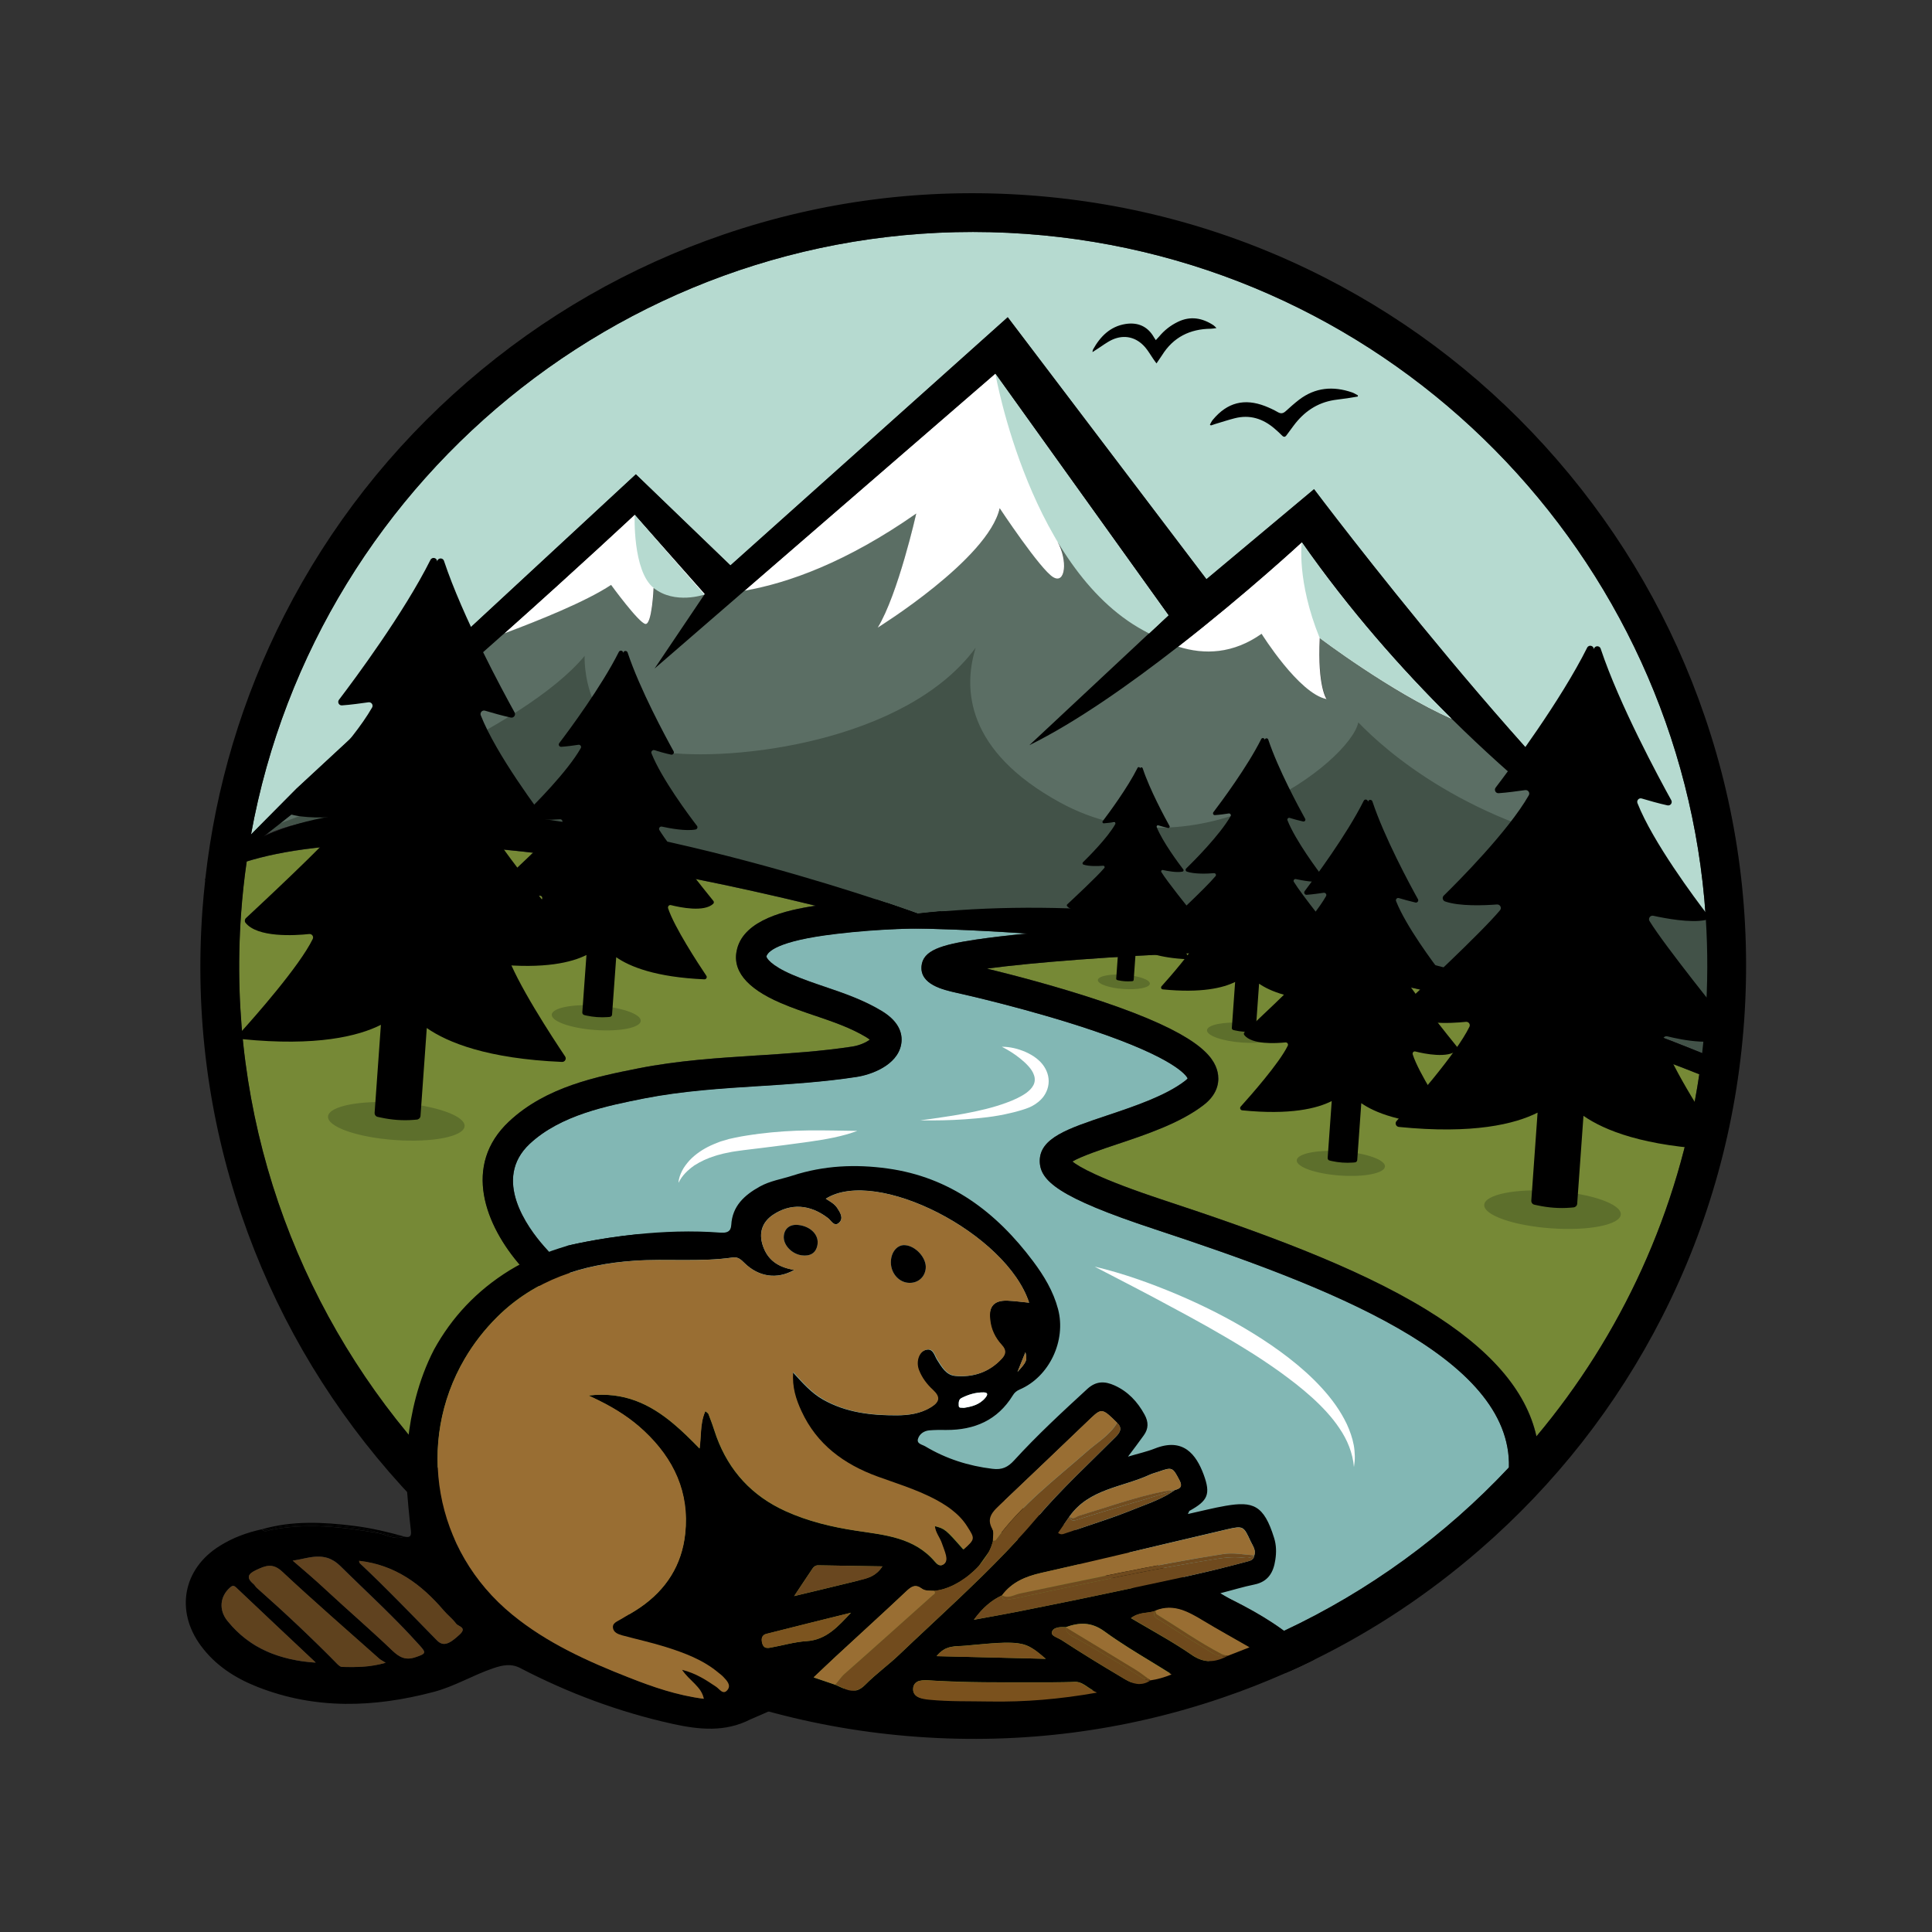 <?xml version="1.0" encoding="utf-8"?>
<!-- Generator: Adobe Illustrator 25.2.0, SVG Export Plug-In . SVG Version: 6.00 Build 0)  -->
<svg version="1.1" id="Layer_1" xmlns="http://www.w3.org/2000/svg" xmlns:xlink="http://www.w3.org/1999/xlink" x="0px" y="0px"
	 viewBox="0 0 200 200" style="enable-background:new 0 0 200 200;" xml:space="preserve">
<rect x="0" y="0" width="200" height="200" fill="#333333" stroke="none"/>
<style type="text/css">
	.st0{fill:#1A1D20;}
	.st1{fill:#5B6E64;}
	.st2{fill:#425248;}
	.st3{fill:#FFFFFF;}
	.st4{fill:#B6DAD0;}
	.st5{fill:#82B7B4;}
	.st6{fill:#768936;}
	.st7{fill:#5D6F2C;}
	.st8{fill:#996E33;}
	.st9{fill:#714B1D;}
	.st10{fill:#6F4A1E;}
	.st11{fill:#5F421E;}
	.st12{fill:#60421F;}
	.st13{fill:#7A511D;}
	.st14{fill:#60421E;}
	.st15{fill:#6F4A1D;}
	.st16{fill:#6D491C;}
	.st17{fill:#69471F;}
	.st18{fill:#7C541F;}
	.st19{fill:#7B521E;}
	.st20{fill:#714C1F;}
	.st21{fill:#F6EEDC;}
	.st22{fill:#3C3018;}
	.st23{fill:#3B3017;}
	.st24{fill:#3A3017;}
</style>
<g>
	<path class="st1" d="M178.25,95.54l-0.99,13.89c0,0-0.04-0.02-0.12-0.05c-0.02-0.01-0.03-0.01-0.05-0.02
		c-0.03-0.01-0.05-0.02-0.08-0.04c-0.02-0.01-0.05-0.02-0.07-0.03c-0.17-0.07-0.41-0.17-0.71-0.3c-0.67-0.28-1.66-0.68-2.94-1.17
		l0,0c-0.24-0.09-0.49-0.19-0.76-0.29c-0.12-0.05-0.25-0.1-0.38-0.15c-8.34-3.13-26.13-9.03-47.81-11.67
		c-0.5-0.06-0.99-0.12-1.5-0.18c-7.9-0.9-16.29-1.35-24.92-1.08c-0.15,0.01-0.29,0.01-0.44,0.01c-0.81,0.03-1.63,0.06-2.44,0.1l0,0
		c0,0-0.01,0-0.02-0.01c-0.01,0-0.02-0.01-0.03-0.01c-0.27-0.08-1.57-0.47-3.65-1.04c-0.41-0.11-0.85-0.23-1.32-0.36c0,0,0,0,0,0
		c-12.35-3.37-44.28-11.33-59.16-7.89l0,0c-1.16,0.27-2.22,0.6-3.16,1.02c0,0,0,0,0,0l0.95-0.9c0,0,0,0,0,0l19.5-18.37
		c0,0,1.72-0.58,4.07-1.46c3.54-1.32,8.48-3.32,11.06-5.02c0,0,2.86,3.93,3.55,4.03c0.69,0.11,0.85-3.72,0.85-3.72
		s1.85,0.73,5.25,0.69c1.2-0.02,2.59-0.13,4.16-0.41c4.52-0.79,10.54-2.93,17.78-7.99c0,0-1.88,8.36-3.99,11.81
		c0,0,11.44-7.09,12.63-12.36c0,0,4.2,6.35,5.54,7.14c1.28,0.76,1.52-1.75,0.43-3.68c0.17,0.25,0.42,0.61,0.74,1.06
		c0.06,0.08,0.12,0.16,0.18,0.25c0.35,0.47,0.77,1.01,1.25,1.6c0.09,0.11,0.18,0.22,0.27,0.32c0.14,0.16,0.28,0.33,0.42,0.5
		c1.71,1.96,4.01,4.22,6.64,5.77l0,0c0.96,0.57,1.97,1.04,3.01,1.37c2.74,0.87,5.7,0.73,8.63-1.33c0,0,3.86,6.21,6.73,6.76
		c0,0-0.96-1.23-0.71-6.33c0,0,7.27,5.52,13.66,8.36c1.16,0.51,2.29,0.94,3.34,1.23c0,0,6.84,6.8,13.66,12.49
		c2.66,2.22,5.32,4.28,7.56,5.69c0,0,0.01,0.01,0.01,0.01c0.61,0.39,1.19,0.72,1.73,1l0,0c0.15,0.08,0.29,0.15,0.44,0.22
		c0.08,0.04,0.15,0.08,0.23,0.11C177.6,95.31,177.93,95.44,178.25,95.54z"/>
	<path class="st2" d="M178.24,95.59l-0.99,13.84c0,0-0.04-0.02-0.12-0.05c-0.02-0.01-0.03-0.01-0.05-0.02
		c-0.03-0.01-0.05-0.02-0.08-0.04c-0.02-0.01-0.05-0.02-0.07-0.03c-0.17-0.07-0.41-0.17-0.71-0.3c-0.67-0.28-1.66-0.68-2.94-1.17
		l0,0c-0.24-0.09-0.49-0.19-0.76-0.29c-0.12-0.05-0.25-0.1-0.38-0.15c-8.34-3.13-26.13-9.03-47.81-11.67
		c-0.5-0.06-0.99-0.12-1.5-0.18c-7.9-0.9-16.29-1.35-24.92-1.08c-0.15,0.01-0.29,0.01-0.44,0.01c-0.81,0.03-1.63,0.06-2.44,0.1l0,0
		c0,0-0.01,0-0.02-0.01c-0.01,0-0.02-0.01-0.03-0.01c-0.27-0.08-1.57-0.47-3.65-1.04c-0.41-0.11-0.85-0.23-1.32-0.36c0,0,0,0,0,0
		c-12.35-3.37-44.28-11.33-59.16-7.89l0,0c-1.16,0.27-2.22,0.6-3.16,1.02c0,0,0,0,0,0l0.95-0.9c0,0,0,0,0,0
		c6.19-2.28,25.58-9.87,31.88-17.47c0,0-0.4,8.67,7.89,9.92c7.29,1.1,25.4-0.98,32.59-10.77c-1.3,4.21-1.06,10.66,8.73,16.02
		c14.44,7.9,30.06-4.25,30.88-8.29c2.83,2.95,11.48,10.65,26.68,13.32c0.52,0.09,1.04,0.18,1.58,0.26c0,0,3.35,4.28,8.16,6.66
		c0.08,0.04,0.15,0.08,0.23,0.11C177.57,95.31,177.9,95.46,178.24,95.59z"/>
	<g>
		<g>
			<g>
				<g>
					<g>
						<g>
							<g>
								<g>
									<path class="st1" d="M109.46,56.07c-0.15-0.23-0.23-0.37-0.24-0.39c0.01,0.01,0.04,0.05,0.09,0.14
										C109.37,55.91,109.42,55.99,109.46,56.07z"/>
									<path class="st3" d="M72.96,61.48l-0.05,0.08c-3.41,0.05-5.25-0.69-5.25-0.69s-0.16,3.83-0.85,3.72
										c-0.69-0.11-3.55-4.04-3.55-4.04c-2.57,1.71-7.52,3.7-11.06,5.02c7.8-6.95,13.5-12.29,13.5-12.29L72.96,61.48z"/>
									<path class="st3" d="M103.04,38.68L77.07,61.15c4.52-0.79,10.54-2.93,17.78-7.99c0,0-1.88,8.36-3.99,11.81
										c0,0,11.44-7.09,12.63-12.36c0,0,4.2,6.35,5.54,7.14c1.28,0.76,1.52-1.75,0.44-3.68c0.97,1.47,4.69,6.66,9.49,9.49
										l2.01-1.87L103.04,38.68z M109.22,55.69c0.01,0.01,0.04,0.05,0.09,0.14c0.05,0.08,0.1,0.17,0.15,0.25
										C109.31,55.85,109.23,55.71,109.22,55.69z"/>
									<path class="st3" d="M136.62,66.04c-0.25,5.1,0.71,6.33,0.71,6.33c-2.87-0.56-6.73-6.76-6.73-6.76
										c-2.93,2.06-5.88,2.2-8.63,1.33c7.09-5.52,12.79-10.8,12.79-10.8c4.89,7,10.28,13.1,15.51,18.27
										C143.89,71.56,136.62,66.04,136.62,66.04z"/>
								</g>
							</g>
						</g>
						<g>
							<path class="st4" d="M176.57,94.82c-0.54-0.28-1.12-0.61-1.73-1c0,0-0.01-0.01-0.01-0.01c-14.37-10.66-38.8-43.17-38.8-43.17
								l-11.14,9.32l-20.57-27.12L75.62,58.53l-9.79-9.43L30.69,81.66l-4.71,4.75c6.82-37.66,41.17-65,80.2-62.2
								C144.39,26.94,174.06,57.63,176.57,94.82z"/>
							<path class="st5" d="M156.21,151.9c-6.6,7.04-14.5,12.8-23.28,16.92c-0.07-0.05-0.14-0.11-0.22-0.16
								c-2.53-1.83-5.46-3.21-7.6-4.22l-0.26-0.12c-9.96-4.69-20.29-8.77-30.28-12.72l-0.7-0.28c-2.56-1.01-5.21-2.06-7.81-3.1
								c-13.31-5.33-23.03-11.61-29.73-19.2c-1.75-1.98-5.39-6.98-1.49-10.63c3.19-2.98,7.99-3.93,11.86-4.7
								c3.94-0.78,8-1.04,11.92-1.28l0.06,0c3.27-0.21,6.65-0.43,9.98-0.94c1.52-0.23,4.2-1.2,4.62-3.33
								c0.18-0.93-0.02-2.3-2.01-3.5c-1.9-1.14-3.93-1.84-5.91-2.51c-1.12-0.38-2.28-0.78-3.35-1.24c-2.27-0.98-2.68-1.76-2.67-1.9
								c0.12-0.46,1.05-1.59,7.07-2.31l0.24-0.03c2.12-0.26,4.31-0.42,6.67-0.51c0.32-0.01,0.66-0.02,0.99-0.03
								c0.01,0,0.02,0,0.03,0c1.71,0.02,5.95,0.12,11.93,0.53c-2.07,0.2-3.83,0.41-5.25,0.62c-3.62,0.54-5.48,1.12-5.63,2.74
								c-0.17,1.91,2.24,2.45,3.68,2.78c0.76,0.17,7.55,1.7,13.91,3.84c8.64,2.9,9.82,4.71,9.96,5.01
								c-0.03,0.04-0.11,0.14-0.29,0.27c-2.01,1.54-5.24,2.63-8.09,3.58c-4.02,1.35-6.93,2.32-6.93,4.7
								c0.01,2.04,1.9,3.77,11.87,7.05C137.51,133.18,156.52,140.44,156.21,151.9z"/>
							<path class="st6" d="M175.91,111.21c-2.11,14.22-8.12,27.05-16.85,37.47c-1.06-4.76-4.83-9.08-11.39-13.1
								c-7.36-4.51-17.41-8.11-27.16-11.33c-6.79-2.24-8.86-3.5-9.48-4.01c0.88-0.54,3.3-1.36,4.56-1.77
								c3.08-1.03,6.58-2.2,9.01-4.07c1.65-1.26,1.62-2.67,1.46-3.4c-0.37-1.66-2.07-4.01-12.05-7.36
								c-4.43-1.49-9.09-2.7-11.83-3.37c4.83-0.65,13.27-1.29,21.88-1.63c0.14-0.01,0.26-0.08,0.34-0.18
								C139.65,100.48,158.49,104.23,175.91,111.21z"/>
							<path class="st6" d="M129.52,170.32c-10.5,4.32-22.13,6.34-34.2,5.48c-41.8-2.99-73.37-39.43-70.37-81.23
								c0.13-1.81,0.32-3.61,0.58-5.38c6.99-2.17,23.46-4.06,58.88,4.57c-3.04,0.45-7.3,1.44-8.09,4.43
								c-0.58,2.2,0.92,4.08,4.46,5.61c1.19,0.52,2.41,0.93,3.58,1.33l0.04,0.01c1.88,0.64,3.66,1.25,5.26,2.21
								c0.18,0.11,0.3,0.2,0.39,0.27c-0.31,0.23-0.98,0.59-1.85,0.72c-3.2,0.49-6.52,0.7-9.72,0.91l-0.05,0
								c-4.03,0.26-8.2,0.52-12.34,1.34c-4.25,0.84-9.54,1.89-13.38,5.49c-4.85,4.53-2.52,10.74,1.27,15.04
								c7.03,7.97,17.14,14.52,30.91,20.04c2.94,1.18,6.02,2.39,8.49,3.37l0.12,0.05c9.92,3.92,20.17,7.97,30.02,12.61l0.28,0.13
								C125.39,168.07,127.55,169.09,129.52,170.32z"/>
						</g>
					</g>
					<g>
						<path d="M159.18,153.82c-0.02,0.12-0.09,0.22-0.18,0.29c-0.08,0.06-0.19,0.09-0.29,0.08l-0.04,0l-2.23-0.36
							c-0.24-0.04-0.41-0.27-0.37-0.51c0.08-0.48,0.12-0.95,0.13-1.42c0.31-11.47-18.69-18.73-36.69-24.66
							c-9.97-3.29-11.86-5.02-11.87-7.05c-0.01-2.38,2.9-3.35,6.93-4.7c2.85-0.96,6.08-2.04,8.09-3.58
							c0.18-0.14,0.26-0.23,0.29-0.27c-0.14-0.3-1.32-2.11-9.96-5.01c-6.36-2.14-13.16-3.68-13.91-3.84
							c-1.44-0.32-3.86-0.86-3.68-2.78c0.15-1.62,2.01-2.2,5.63-2.74c1.42-0.21,3.17-0.42,5.25-0.62l0,0
							c1.26-0.12,2.65-0.24,4.14-0.36c5.11-0.39,10.22-0.64,12.4-0.74c0.68-0.03,1.08-0.05,1.1-0.05c0.02,0,0.03,0,0.05,0
							c0.15,0.01,0.28,0.1,0.35,0.22c0.04,0.06,0.06,0.13,0.06,0.21l0.09,2.25c0,0.1-0.03,0.2-0.09,0.28
							c-0.08,0.11-0.2,0.18-0.34,0.18c-8.61,0.34-17.05,0.98-21.88,1.63c2.74,0.67,7.4,1.88,11.83,3.37
							c9.98,3.35,11.68,5.7,12.05,7.36c0.16,0.73,0.19,2.14-1.46,3.4c-2.43,1.87-5.92,3.04-9.01,4.07
							c-1.25,0.42-3.68,1.23-4.56,1.77c0.62,0.51,2.69,1.77,9.48,4.01c9.76,3.22,19.8,6.82,27.16,11.33
							c6.57,4.02,10.33,8.34,11.39,13.1C159.43,150.34,159.47,152.05,159.18,153.82z"/>
						<path d="M158.74,153.75l-2.23-0.36c2.04-12.63-17.96-20.34-36.86-26.57c-9.66-3.19-11.55-4.84-11.56-6.63
							c0-2.06,2.77-2.99,6.62-4.28c2.88-0.97,6.15-2.06,8.22-3.65c0.35-0.27,0.51-0.5,0.47-0.68c-0.08-0.35-0.93-2.24-10.27-5.38
							c-6.38-2.14-13.2-3.69-13.95-3.86c-1.38-0.31-3.48-0.78-3.34-2.3c0.11-1.19,1.38-1.76,5.25-2.34
							c2.28-0.34,5.42-0.67,9.36-0.97c6.67-0.51,13.41-0.79,13.48-0.79l0.09,2.25c-9.49,0.38-19.8,1.16-24.17,1.99
							c1.35,0.31,7.87,1.82,14,3.88c9.87,3.32,11.44,5.6,11.75,7.03c0.17,0.76,0.08,1.9-1.3,2.95c-2.37,1.82-5.83,2.98-8.88,4
							c-1.84,0.62-4.58,1.53-5.06,2.15c0.24,0.43,1.69,1.74,9.98,4.48c9.73,3.21,19.75,6.8,27.07,11.28
							C156.12,141.28,159.81,147.1,158.74,153.75z"/>
					</g>
					<g>
						<path d="M136.06,171.8c-0.13,0.07-0.27,0.13-0.4,0.2c-0.7,0.34-1.41,0.68-2.13,0.99c-0.14,0.06-0.29,0.13-0.43,0.19
							c-0.82-0.9-1.94-1.8-3.33-2.69c-0.09-0.06-0.17-0.11-0.25-0.16c-1.97-1.24-4.13-2.25-5.73-3l-0.28-0.13
							c-9.85-4.64-20.11-8.69-30.02-12.61l-0.12-0.05c-2.47-0.98-5.55-2.19-8.49-3.37c-13.77-5.52-23.88-12.07-30.91-20.04
							c-3.79-4.3-6.12-10.51-1.27-15.04c3.84-3.6,9.13-4.64,13.38-5.49c4.14-0.82,8.31-1.08,12.34-1.34l0.05,0
							c3.2-0.21,6.52-0.42,9.72-0.91c0.87-0.13,1.54-0.49,1.85-0.72c-0.09-0.07-0.21-0.16-0.39-0.27c-1.6-0.96-3.38-1.57-5.26-2.21
							l-0.04-0.01c-1.17-0.4-2.38-0.81-3.58-1.33c-3.54-1.53-5.05-3.41-4.46-5.61c0.79-2.99,5.05-3.98,8.09-4.43
							c0.6-0.09,1.16-0.16,1.63-0.21l0.25-0.03c0.07-0.01,0.15-0.02,0.23-0.03c1.15-0.13,2.3-0.25,3.49-0.33c0,0,0,0,0,0
							c0.24-0.02,0.49-0.03,0.74-0.05c0.41,0.13,0.79,0.26,1.15,0.38l0,0c0.33,0.11,0.63,0.21,0.91,0.31c0,0,0,0,0,0
							c1.21,0.41,1.97,0.69,2.16,0.76c0.01,0,0.02,0.01,0.03,0.01c0.01,0,0.02,0.01,0.02,0.01l0,0c0.8-0.09,1.61-0.17,2.42-0.24l0,0
							c0.01,0,0.02,0,0.02,0c0.15-0.01,0.3-0.03,0.45-0.03l0,0.16l0,1.15c0,0.12-0.05,0.23-0.13,0.32
							c-0.08,0.08-0.19,0.13-0.31,0.13c-1.07,0-2.12,0.02-3.12,0.05c-0.01,0-0.02,0-0.03,0c-0.34,0.01-0.67,0.02-0.99,0.03
							c-2.37,0.09-4.55,0.26-6.67,0.51l-0.24,0.03c-6.02,0.72-6.95,1.86-7.07,2.31c-0.02,0.14,0.4,0.92,2.67,1.9
							c1.07,0.46,2.23,0.86,3.35,1.24c1.97,0.67,4.01,1.36,5.91,2.51c1.99,1.2,2.19,2.56,2.01,3.5c-0.42,2.14-3.1,3.1-4.62,3.33
							c-3.33,0.51-6.72,0.73-9.98,0.94l-0.06,0c-3.93,0.25-7.98,0.51-11.92,1.28c-3.87,0.77-8.66,1.72-11.86,4.7
							c-3.9,3.65-0.26,8.65,1.49,10.63c6.69,7.59,16.42,13.87,29.73,19.2c2.6,1.04,5.25,2.09,7.81,3.1l0.7,0.28
							c9.99,3.95,20.32,8.03,30.28,12.72l0.26,0.12c2.14,1.01,5.07,2.38,7.6,4.22c0.07,0.05,0.14,0.11,0.22,0.16
							c1.26,0.94,2.3,1.9,3.08,2.88C136.03,171.73,136.05,171.76,136.06,171.8z"/>
						<path d="M135.66,171.99c-0.7,0.34-1.41,0.68-2.13,1c-0.95-1.06-2.19-2.03-3.52-2.88c-2.07-1.33-4.35-2.4-6.05-3.2l-0.26-0.12
							c-9.9-4.66-20.2-8.73-30.17-12.67c-2.78-1.1-5.66-2.23-8.49-3.37c-13.71-5.49-23.76-12.01-30.75-19.92
							c-3.66-4.14-5.92-10.1-1.3-14.42c3.76-3.51,8.98-4.55,13.17-5.38c4.1-0.81,8.25-1.07,12.27-1.33
							c3.23-0.21,6.57-0.42,9.81-0.92c1.26-0.19,2.28-0.86,2.37-1.16c-0.02-0.05-0.15-0.29-0.75-0.66
							c-1.65-0.99-3.46-1.61-5.38-2.27c-1.17-0.4-2.38-0.81-3.55-1.31c-3.31-1.43-4.72-3.14-4.21-5.09c0.82-3.1,5.95-3.89,8.85-4.25
							c0.18-0.02,0.35-0.04,0.51-0.06l0.23-0.03c0.08-0.01,0.15-0.02,0.23-0.03c1.69-0.2,3.46-0.35,5.32-0.44l0,0
							c0.33,0.11,0.63,0.21,0.91,0.31c0,0,0,0,0,0c1.21,0.41,1.97,0.69,2.16,0.76c0.01,0,0.02,0.01,0.03,0.01
							c0.01,0,0.02,0.01,0.02,0.01l0,0c0.8-0.09,1.61-0.17,2.42-0.24l0,0c0.01,0,0.02,0,0.02,0l0,1.28c-1.44,0-2.82,0.03-4.15,0.08
							c-0.38,0.02-0.75,0.03-1.13,0.05c-1.97,0.1-3.82,0.26-5.58,0.47l-0.24,0.03c-4.62,0.55-7.13,1.44-7.44,2.64
							c-0.13,0.48,0.56,1.4,2.92,2.42c1.09,0.47,2.26,0.87,3.38,1.25c1.95,0.66,3.96,1.35,5.82,2.47c1.77,1.07,1.96,2.24,1.81,3.03
							c-0.37,1.9-2.94,2.78-4.25,2.98c-3.34,0.51-6.73,0.73-10.01,0.94c-3.95,0.25-8.03,0.51-11.98,1.29
							c-3.92,0.78-8.79,1.74-12.07,4.81c-4.19,3.92-0.38,9.17,1.46,11.25c6.74,7.64,16.52,13.96,29.89,19.32
							c2.82,1.13,5.7,2.26,8.47,3.36c10,3.95,20.33,8.03,30.3,12.72l0.26,0.12c2.12,1,5.04,2.37,7.53,4.17
							C133.67,169.91,134.78,170.89,135.66,171.99z"/>
					</g>
					<path d="M176.63,95.07c-0.01-0.01-0.03-0.02-0.05-0.03c-1-0.58-13.17-7.66-26.31-20.64c-5.23-5.17-10.61-11.27-15.51-18.27
						c0,0-5.7,5.28-12.79,10.8c-4.95,3.86-10.57,7.83-15.41,10.21l12.39-11.58l2-1.87l-17.93-25.01L77.07,61.15l-9.31,8.06
						l5.15-7.65l0.05-0.08l-7.26-8.2c0,0-5.7,5.34-13.5,12.29c-7.31,6.52-16.47,14.45-24.52,20.72c0,0,0,0,0,0
						c-0.09,0.07-0.17,0.13-0.26,0.2c-0.57,0.44-1.13,0.87-1.68,1.29c-1.48,1.13-2.91,2.18-4.27,3.15l2.35-2.37l2.15-2.17l4.71-4.75
						L65.82,49.1l9.79,9.43l28.71-25.69l20.57,27.12l11.14-9.32c0,0,24.43,32.51,38.8,43.17c0,0,0.01,0.01,0.01,0.01
						c0.6,0.45,1.18,0.85,1.74,1.22C176.6,95.05,176.62,95.06,176.63,95.07z"/>
					<path d="M177.25,109.43l-0.16,2.26c-0.39-0.16-0.78-0.32-1.18-0.48c-17.42-6.98-36.26-10.73-51.52-12.76
						c-0.55-0.07-1.08-0.14-1.62-0.21l0,0c-5.07-0.64-9.71-1.09-13.73-1.4c0,0,0,0,0,0c-0.95-0.07-1.87-0.14-2.75-0.2l0,0
						c-5.98-0.41-10.22-0.51-11.93-0.53c-0.01,0-0.02,0-0.03,0c-0.53-0.01-0.81-0.01-0.81-0.01c-0.07-0.02-0.15-0.04-0.23-0.06
						c-0.37-0.1-0.74-0.2-1.1-0.3c-1.93-0.52-3.82-1-5.65-1.46l0,0c-0.32-0.08-0.64-0.16-0.95-0.24c-0.4-0.1-0.79-0.2-1.19-0.29
						c-35.41-8.64-51.89-6.74-58.88-4.57c-2.47,0.77-3.76,1.57-4.28,1.95c0-0.05,0.01-0.1,0.01-0.14c0.75-0.91,1.61-1.71,2.57-2.42
						c0.62-0.47,1.29-0.89,2-1.28l0,0c0.51-0.28,1.05-0.55,1.6-0.79c1.07-0.48,2.21-0.88,3.42-1.22l0,0
						c17.75-5.02,48.62,4.12,59.9,7.84c0.41,0.13,0.79,0.26,1.15,0.38l0,0c0.33,0.11,0.63,0.21,0.91,0.31c0,0,0,0,0,0
						c1.21,0.41,1.97,0.69,2.16,0.76c0.01,0,0.02,0.01,0.03,0.01c0.01,0,0.02,0.01,0.02,0.01l0,0c0.8-0.09,1.61-0.17,2.42-0.24l0,0
						c0.01,0,0.02,0,0.02,0c0.15-0.01,0.3-0.03,0.45-0.03c29.6-2.43,61.93,8.41,74.22,13.08c0.13,0.05,0.26,0.1,0.38,0.15
						c0.26,0.1,0.51,0.2,0.76,0.29l0,0c0.01,0,0.01,0.01,0.02,0.01c1.26,0.49,2.24,0.89,2.92,1.16c0.3,0.12,0.54,0.23,0.71,0.3
						c0.02,0.01,0.05,0.02,0.07,0.03c0.03,0.01,0.06,0.03,0.08,0.04c0.02,0.01,0.04,0.02,0.05,0.02
						C177.21,109.41,177.25,109.43,177.25,109.43z"/>
					<path d="M176.49,74.21c-3.34-9.79-8.48-18.74-15.28-26.59c-6.8-7.85-14.92-14.22-24.14-18.92c-9.54-4.86-19.84-7.72-30.61-8.49
						c-10.77-0.77-21.37,0.59-31.51,4.05c-9.79,3.34-18.73,8.48-26.59,15.28c-7.85,6.8-14.22,14.92-18.92,24.14
						c-4.37,8.57-7.12,17.74-8.19,27.32c-0.01,0.05-0.01,0.1-0.01,0.14c-0.12,1.04-0.21,2.09-0.29,3.14
						c-0.77,10.77,0.59,21.37,4.05,31.51c3.34,9.79,8.48,18.73,15.28,26.59c6.8,7.85,14.92,14.22,24.14,18.92
						c9.54,4.87,19.84,7.73,30.61,8.5c10.77,0.77,21.37-0.59,31.51-4.05c2.24-0.76,4.42-1.62,6.57-2.57
						c0.14-0.06,0.29-0.13,0.43-0.19c0.71-0.32,1.42-0.65,2.13-0.99c0.13-0.06,0.27-0.13,0.4-0.2c6.13-3.01,11.84-6.81,17.07-11.34
						c7.85-6.8,14.22-14.92,18.92-24.14c4.86-9.54,7.72-19.84,8.49-30.61C181.31,94.94,179.95,84.34,176.49,74.21z M176.21,108.99
						c-0.09,0.74-0.19,1.48-0.3,2.22c-2.11,14.22-8.12,27.05-16.85,37.47c-0.12,0.15-0.25,0.29-0.37,0.44l0,0
						c-0.66,0.78-1.34,1.55-2.03,2.3c-0.15,0.16-0.3,0.32-0.45,0.48c-6.6,7.04-14.5,12.8-23.28,16.92
						c-0.15,0.07-0.31,0.15-0.46,0.22c-0.01,0-0.01,0.01-0.02,0.01c-0.8,0.37-1.61,0.73-2.42,1.07l-0.01,0.01
						c-0.16,0.07-0.33,0.14-0.49,0.2c-10.5,4.32-22.13,6.34-34.2,5.48c-41.8-2.99-73.37-39.43-70.37-81.23
						c0.13-1.81,0.32-3.61,0.58-5.38c0.07-0.47,0.14-0.93,0.21-1.4l0,0c0.03-0.17,0.05-0.33,0.08-0.5l0,0
						c0.05-0.3,0.1-0.59,0.15-0.89c6.82-37.66,41.17-65,80.2-62.2c38.22,2.74,67.88,33.43,70.39,70.62l0,0
						c0.01,0.07,0.01,0.14,0.01,0.21c0,0,0,0,0,0c0.22,3.41,0.21,6.88-0.04,10.39C176.46,106.62,176.35,107.81,176.21,108.99
						C176.21,108.99,176.21,108.99,176.21,108.99z"/>
				</g>
				<g>
					
						<ellipse transform="matrix(0.071 -0.997 0.997 0.071 6.739 210.517)" class="st7" cx="116.44" cy="101.64" rx="0.74" ry="2.7"/>
					
						<ellipse transform="matrix(0.071 -0.997 0.997 0.071 12.937 227.683)" class="st7" cx="128.75" cy="106.89" rx="1.02" ry="3.71"/>
					
						<ellipse transform="matrix(0.071 -0.997 0.997 0.071 8.883 250.388)" class="st7" cx="138.92" cy="120.42" rx="1.26" ry="4.58"/>
					<path d="M120.92,94.81c0.56,0.14,2,0.44,2.55-0.08c0.05-0.05,0.05-0.13,0.01-0.18c-0.43-0.53-2.65-3.28-3.26-4.28
						c-0.06-0.1,0.03-0.23,0.15-0.21c0.48,0.11,1.45,0.29,2.04,0.17c0.1-0.02,0.15-0.14,0.09-0.22c-0.47-0.61-2.15-2.86-2.76-4.39
						c-0.04-0.11,0.06-0.22,0.17-0.18c0.27,0.08,0.68,0.2,1.01,0.27c0.12,0.03,0.21-0.1,0.15-0.2c-0.48-0.87-2.05-3.76-2.78-5.98
						c-0.05-0.14-0.26-0.12-0.27,0.03c0.01-0.15-0.19-0.21-0.26-0.07c-1.05,2.09-3.01,4.73-3.61,5.52c-0.07,0.09,0,0.23,0.12,0.22
						c0.34-0.02,0.77-0.08,1.04-0.12c0.11-0.02,0.2,0.11,0.14,0.21c-0.81,1.43-2.8,3.41-3.35,3.95c-0.07,0.07-0.04,0.2,0.05,0.23
						c0.57,0.2,1.55,0.16,2.05,0.12c0.12-0.01,0.2,0.13,0.12,0.23c-0.75,0.9-3.34,3.3-3.84,3.77c-0.05,0.05-0.06,0.13-0.02,0.18
						c0.47,0.59,1.94,0.51,2.51,0.45c0.11-0.01,0.19,0.1,0.14,0.2c-0.52,1.07-2.29,3.08-2.87,3.71c-0.08,0.08-0.02,0.22,0.09,0.23
						c2.93,0.29,4.58-0.11,5.47-0.56l-0.25,3.47c-0.01,0.08,0.05,0.14,0.12,0.16l0.13,0.03c0.42,0.09,0.86,0.12,1.29,0.09l0.13-0.01
						c0.08-0.01,0.14-0.07,0.14-0.14l0.25-3.47c0.82,0.57,2.39,1.21,5.33,1.34c0.11,0,0.19-0.12,0.12-0.22
						c-0.48-0.71-1.95-2.95-2.31-4.09C120.72,94.88,120.81,94.78,120.92,94.81z"/>
					<g>
						
							<ellipse transform="matrix(0.071 -0.997 0.997 0.071 24.471 276.69)" class="st7" cx="160.84" cy="125.2" rx="1.94" ry="7.09"/>
						<path d="M172.6,107.28c1.48,0.37,5.26,1.15,6.7-0.22c0.13-0.13,0.14-0.34,0.02-0.48c-1.13-1.4-6.95-8.62-8.56-11.23
							c-0.17-0.27,0.07-0.62,0.39-0.55c1.27,0.28,3.81,0.75,5.36,0.45c0.27-0.05,0.39-0.36,0.23-0.58
							c-1.24-1.61-5.65-7.51-7.23-11.53c-0.11-0.28,0.15-0.57,0.44-0.48c0.7,0.21,1.79,0.52,2.66,0.71c0.31,0.07,0.55-0.26,0.4-0.53
							c-1.26-2.28-5.37-9.87-7.31-15.69c-0.13-0.38-0.68-0.31-0.71,0.09c0.03-0.4-0.51-0.55-0.69-0.19
							c-2.74,5.48-7.89,12.41-9.47,14.48c-0.19,0.25,0,0.61,0.32,0.58c0.89-0.06,2.02-0.22,2.74-0.32c0.3-0.04,0.52,0.28,0.37,0.54
							c-2.14,3.74-7.35,8.96-8.8,10.38c-0.2,0.19-0.12,0.52,0.14,0.61c1.49,0.52,4.07,0.41,5.37,0.31c0.32-0.02,0.52,0.35,0.31,0.6
							c-1.97,2.36-8.76,8.67-10.08,9.9c-0.13,0.12-0.16,0.33-0.05,0.48c1.23,1.56,5.09,1.33,6.6,1.17c0.29-0.03,0.49,0.27,0.36,0.52
							c-1.37,2.81-6.02,8.07-7.54,9.75c-0.2,0.22-0.06,0.58,0.24,0.61c7.69,0.77,12.02-0.3,14.36-1.48l-0.65,9.11
							c-0.01,0.2,0.12,0.38,0.32,0.42l0.33,0.07c1.11,0.24,2.25,0.33,3.38,0.24l0.34-0.03c0.2-0.02,0.36-0.17,0.38-0.37l0.65-9.11
							c2.15,1.5,6.28,3.18,14,3.51c0.3,0.01,0.49-0.32,0.32-0.57c-1.26-1.88-5.12-7.75-6.07-10.73
							C172.08,107.47,172.33,107.21,172.6,107.28z"/>
					</g>
					<g>
						
							<ellipse transform="matrix(0.071 -0.997 0.997 0.071 -47.727 159.483)" class="st7" cx="61.79" cy="105.38" rx="1.27" ry="4.62"/>
						<path d="M69.46,93.7c0.96,0.24,3.43,0.75,4.37-0.14c0.09-0.08,0.09-0.22,0.01-0.31c-0.74-0.91-4.53-5.62-5.58-7.32
							c-0.11-0.18,0.05-0.4,0.25-0.36c0.83,0.18,2.48,0.49,3.49,0.3c0.18-0.03,0.26-0.24,0.15-0.38c-0.81-1.05-3.68-4.9-4.71-7.51
							c-0.07-0.18,0.1-0.37,0.29-0.32c0.45,0.13,1.16,0.34,1.74,0.46c0.2,0.04,0.36-0.17,0.26-0.35c-0.82-1.48-3.5-6.43-4.76-10.22
							c-0.08-0.25-0.44-0.2-0.46,0.06c0.02-0.26-0.33-0.36-0.45-0.12c-1.79,3.57-5.14,8.09-6.17,9.44c-0.12,0.16,0,0.39,0.21,0.38
							c0.58-0.04,1.32-0.14,1.78-0.21c0.2-0.03,0.34,0.18,0.24,0.35c-1.39,2.44-4.79,5.84-5.74,6.76c-0.13,0.12-0.08,0.34,0.09,0.39
							c0.97,0.34,2.65,0.27,3.5,0.21c0.21-0.02,0.34,0.23,0.2,0.39c-1.29,1.54-5.71,5.65-6.57,6.45c-0.09,0.08-0.1,0.22-0.03,0.31
							c0.8,1.02,3.31,0.87,4.3,0.77c0.19-0.02,0.32,0.17,0.24,0.34c-0.89,1.83-3.92,5.26-4.91,6.35c-0.13,0.14-0.04,0.38,0.15,0.4
							c5.01,0.5,7.83-0.19,9.36-0.96l-0.43,5.94c-0.01,0.13,0.08,0.25,0.21,0.28l0.21,0.05c0.72,0.16,1.46,0.21,2.2,0.16l0.22-0.02
							c0.13-0.01,0.24-0.11,0.24-0.24l0.43-5.94c1.4,0.98,4.09,2.07,9.12,2.29c0.2,0.01,0.32-0.21,0.21-0.37
							c-0.82-1.22-3.33-5.05-3.96-6.99C69.11,93.82,69.27,93.65,69.46,93.7z"/>
					</g>
					<path d="M146.52,108.85c0.95,0.24,3.4,0.74,4.33-0.14c0.09-0.08,0.09-0.22,0.01-0.31c-0.73-0.9-4.48-5.56-5.53-7.25
						c-0.11-0.18,0.05-0.4,0.25-0.35c0.82,0.18,2.46,0.49,3.46,0.29c0.17-0.03,0.25-0.23,0.15-0.37c-0.8-1.04-3.65-4.85-4.67-7.44
						c-0.07-0.18,0.1-0.37,0.29-0.31c0.45,0.13,1.15,0.33,1.72,0.46c0.2,0.04,0.35-0.17,0.26-0.34c-0.82-1.47-3.47-6.37-4.72-10.13
						c-0.08-0.24-0.44-0.2-0.46,0.06c0.02-0.26-0.33-0.35-0.44-0.12c-1.77,3.54-5.1,8.01-6.11,9.35c-0.12,0.16,0,0.39,0.2,0.38
						c0.58-0.04,1.3-0.14,1.77-0.21c0.19-0.03,0.34,0.18,0.24,0.35c-1.38,2.42-4.75,5.78-5.68,6.7c-0.13,0.12-0.08,0.33,0.09,0.39
						c0.96,0.33,2.63,0.27,3.47,0.2c0.21-0.02,0.33,0.23,0.2,0.39c-1.27,1.52-5.65,5.6-6.51,6.39c-0.09,0.08-0.1,0.22-0.03,0.31
						c0.79,1.01,3.28,0.86,4.26,0.76c0.18-0.02,0.32,0.17,0.24,0.34c-0.88,1.81-3.89,5.21-4.87,6.3c-0.13,0.14-0.04,0.37,0.15,0.39
						c4.97,0.5,7.76-0.19,9.27-0.96l-0.42,5.89c-0.01,0.13,0.08,0.25,0.21,0.27l0.21,0.05c0.72,0.16,1.45,0.21,2.18,0.16l0.22-0.02
						c0.13-0.01,0.23-0.11,0.24-0.24l0.42-5.89c1.39,0.97,4.05,2.05,9.04,2.27c0.19,0.01,0.32-0.21,0.21-0.37
						c-0.81-1.21-3.3-5.01-3.92-6.93C146.18,108.97,146.34,108.8,146.52,108.85z"/>
					<path d="M134.9,97.53c0.77,0.19,2.75,0.6,3.5-0.12c0.07-0.07,0.07-0.18,0.01-0.25c-0.59-0.73-3.63-4.5-4.47-5.87
						c-0.09-0.14,0.04-0.32,0.2-0.29c0.67,0.15,1.99,0.39,2.8,0.24c0.14-0.03,0.21-0.19,0.12-0.3c-0.65-0.84-2.95-3.93-3.78-6.02
						c-0.06-0.15,0.08-0.3,0.23-0.25c0.36,0.11,0.93,0.27,1.39,0.37c0.16,0.03,0.29-0.13,0.21-0.28c-0.66-1.19-2.81-5.16-3.82-8.2
						c-0.07-0.2-0.36-0.16-0.37,0.05c0.01-0.21-0.27-0.29-0.36-0.1c-1.43,2.86-4.13,6.49-4.95,7.57c-0.1,0.13,0,0.32,0.16,0.3
						c0.47-0.03,1.05-0.11,1.43-0.17c0.16-0.02,0.27,0.15,0.19,0.28c-1.12,1.96-3.84,4.68-4.6,5.42c-0.1,0.1-0.06,0.27,0.07,0.32
						c0.78,0.27,2.13,0.22,2.81,0.16c0.17-0.01,0.27,0.18,0.16,0.31c-1.03,1.23-4.58,4.53-5.27,5.17c-0.07,0.07-0.08,0.17-0.02,0.25
						c0.64,0.82,2.66,0.7,3.45,0.61c0.15-0.02,0.26,0.14,0.19,0.27c-0.72,1.47-3.15,4.22-3.94,5.1c-0.1,0.12-0.03,0.3,0.12,0.32
						c4.02,0.4,6.28-0.16,7.5-0.77l-0.34,4.76c-0.01,0.1,0.06,0.2,0.17,0.22l0.17,0.04c0.58,0.13,1.17,0.17,1.76,0.13l0.18-0.01
						c0.11-0.01,0.19-0.09,0.2-0.2l0.34-4.76c1.12,0.78,3.28,1.66,7.32,1.83c0.16,0.01,0.26-0.17,0.17-0.3
						c-0.66-0.98-2.67-4.05-3.17-5.61C134.63,97.63,134.76,97.49,134.9,97.53z"/>
					<g>
						
							<ellipse transform="matrix(0.071 -0.997 0.997 0.071 -77.654 148.814)" class="st7" cx="41.1" cy="116.11" rx="1.94" ry="7.09"/>
						<path d="M52.86,98.19c1.48,0.37,5.26,1.15,6.7-0.22c0.13-0.13,0.14-0.34,0.02-0.48c-1.13-1.4-6.95-8.62-8.56-11.23
							c-0.17-0.27,0.07-0.62,0.39-0.55c1.27,0.28,3.81,0.75,5.36,0.45c0.27-0.05,0.39-0.36,0.23-0.58
							c-1.24-1.61-5.65-7.51-7.23-11.53c-0.11-0.28,0.15-0.57,0.44-0.48c0.7,0.21,1.79,0.52,2.66,0.71c0.31,0.07,0.55-0.26,0.4-0.53
							c-1.26-2.28-5.37-9.87-7.31-15.69c-0.13-0.38-0.68-0.31-0.71,0.09c0.03-0.4-0.51-0.55-0.69-0.19
							c-2.74,5.48-7.89,12.41-9.47,14.48c-0.19,0.25,0,0.61,0.32,0.58c0.89-0.06,2.02-0.22,2.74-0.32c0.3-0.04,0.52,0.28,0.37,0.54
							c-2.14,3.74-7.35,8.96-8.8,10.38c-0.2,0.19-0.12,0.52,0.14,0.61c1.49,0.52,4.07,0.41,5.37,0.31c0.32-0.02,0.52,0.35,0.31,0.6
							c-1.97,2.36-8.76,8.67-10.08,9.9c-0.13,0.12-0.16,0.33-0.05,0.48c1.23,1.56,5.09,1.33,6.6,1.17c0.29-0.03,0.49,0.27,0.36,0.52
							c-1.37,2.81-6.02,8.07-7.54,9.75c-0.2,0.22-0.06,0.58,0.24,0.61c7.69,0.77,12.02-0.3,14.36-1.48l-0.65,9.11
							c-0.01,0.2,0.12,0.38,0.32,0.42l0.33,0.07c1.11,0.24,2.25,0.33,3.38,0.24l0.34-0.03c0.2-0.02,0.36-0.17,0.38-0.37l0.65-9.11
							c2.15,1.5,6.28,3.18,14,3.51c0.3,0.01,0.49-0.32,0.32-0.57c-1.26-1.88-5.12-7.75-6.07-10.73
							C52.34,98.38,52.58,98.12,52.86,98.19z"/>
					</g>
				</g>
			</g>
			<path class="st3" d="M103.71,108.36c0.86,0,1.67,0.2,2.46,0.54c0.39,0.18,0.79,0.39,1.16,0.69c0.37,0.3,0.75,0.69,1.01,1.29
				c0.13,0.3,0.22,0.66,0.22,1.04c0,0.38-0.09,0.77-0.24,1.09c-0.3,0.66-0.77,1.04-1.19,1.32c-0.43,0.28-0.87,0.43-1.29,0.56
				c-0.21,0.07-0.42,0.12-0.62,0.18c-0.2,0.05-0.41,0.11-0.61,0.15c-1.6,0.39-3.16,0.54-4.72,0.65c-1.56,0.11-3.11,0.13-4.65,0.11
				c0.76-0.1,1.52-0.2,2.28-0.32c0.76-0.11,1.52-0.23,2.27-0.37c1.5-0.28,3.01-0.62,4.43-1.15c0.71-0.26,1.41-0.57,2.02-1
				c0.29-0.22,0.57-0.48,0.73-0.79c0.17-0.31,0.19-0.68,0.08-1.02c-0.11-0.35-0.32-0.66-0.57-0.94c-0.25-0.28-0.53-0.54-0.83-0.78
				C105.05,109.12,104.4,108.71,103.71,108.36z"/>
			<path class="st3" d="M70.24,122.45c0.01-0.43,0.17-0.85,0.37-1.25c0.2-0.4,0.48-0.75,0.78-1.09c0.62-0.65,1.39-1.16,2.19-1.53
				c0.2-0.1,0.41-0.17,0.61-0.26l0.31-0.12c0.1-0.04,0.21-0.07,0.32-0.1c0.21-0.06,0.42-0.13,0.64-0.19
				c0.21-0.05,0.43-0.09,0.64-0.14c0.44-0.1,0.85-0.16,1.27-0.23c0.42-0.07,0.84-0.12,1.26-0.18c1.68-0.21,3.38-0.32,5.06-0.34
				c1.69-0.02,3.35,0.03,5.06,0.05c-1.61,0.6-3.31,0.88-4.96,1.12c-1.66,0.24-3.32,0.44-4.97,0.65l-1.24,0.15
				c-0.41,0.05-0.83,0.1-1.22,0.16c-0.2,0.03-0.4,0.05-0.6,0.09c-0.19,0.04-0.39,0.08-0.59,0.12c-0.1,0.02-0.2,0.04-0.29,0.06
				l-0.29,0.08c-0.19,0.05-0.39,0.09-0.57,0.16c-0.76,0.23-1.48,0.56-2.15,0.99C71.21,121.12,70.6,121.68,70.24,122.45z"/>
			<path class="st3" d="M113.31,131.12c2.9,0.68,5.71,1.69,8.46,2.84c2.74,1.16,5.42,2.5,7.97,4.08c0.64,0.4,1.27,0.8,1.89,1.23
				c0.62,0.43,1.23,0.87,1.82,1.33c1.19,0.93,2.33,1.93,3.36,3.06c1.03,1.12,1.95,2.37,2.61,3.76c0.32,0.7,0.58,1.43,0.72,2.18
				c0.07,0.38,0.1,0.76,0.11,1.14c0.01,0.19-0.01,0.38-0.02,0.57c-0.02,0.19-0.05,0.37-0.07,0.56c-0.13-1.49-0.7-2.84-1.5-4.01
				c-0.39-0.59-0.84-1.15-1.32-1.68c-0.48-0.53-0.99-1.03-1.52-1.51c-0.53-0.48-1.08-0.94-1.65-1.39c-0.57-0.44-1.14-0.88-1.73-1.3
				c-0.59-0.42-1.19-0.83-1.79-1.23c-0.6-0.4-1.22-0.79-1.84-1.17c-2.48-1.53-5.04-2.95-7.63-4.33
				C118.58,133.83,115.95,132.5,113.31,131.12z"/>
		</g>
		<g>
			<g>
				<path d="M134.87,169.93l-2.34-1.27c-2.02-1.24-4.05-2.44-6.2-3.73c1.26-0.32,2.38-0.67,3.52-0.9c1.43-0.29,1.98-1.26,2.17-2.55
					c0.12-0.77,0.11-1.54-0.13-2.29c-1.06-3.41-2.19-3.79-5.01-3.31c-1.28,0.22-2.54,0.55-3.91,0.85c0.11-0.21,0.12-0.3,0.17-0.33
					c1.9-1.05,2.21-1.72,1.46-3.76c-0.78-2.09-2.12-3.85-5.05-2.69c-0.83,0.33-1.72,0.52-2.78,0.84c0.64-0.86,1.15-1.52,1.63-2.2
					c0.5-0.69,0.51-1.38,0.08-2.16c-0.73-1.33-1.71-2.38-3.1-3.01c-1.01-0.45-1.9-0.48-2.82,0.36c-2.6,2.39-5.19,4.78-7.57,7.39
					c-0.65,0.71-1.25,1.01-2.26,0.88c-2.48-0.3-4.8-1.04-6.94-2.32c-0.31-0.19-0.92-0.26-0.76-0.78c0.15-0.5,0.61-0.83,1.17-0.88
					c0.58-0.05,1.17-0.05,1.76-0.04c2.92,0.01,5.3-1.01,6.88-3.57c0.17-0.29,0.39-0.48,0.72-0.62c3.07-1.32,4.83-5.06,3.97-8.32
					c-0.49-1.85-1.45-3.44-2.58-4.95c-3.82-5.1-8.6-8.72-15.08-9.61c-3.31-0.46-6.59-0.31-9.8,0.73c-1.14,0.37-2.36,0.55-3.43,1.15
					c-1.58,0.88-2.83,2.01-2.94,3.96c-0.04,0.73-0.47,0.81-1.03,0.82c-2.92,0.05-5.83,0.11-8.75,0.16c-4.2,0.43-7.21,1.19-7.21,1.19
					s0,0,0,0c-2.14,0.64-4.14,1.41-5.97,2.54c-3.41,2.11-5.97,4.86-7.8,8.18c-3.39,6.52-2.87,13.89-2.87,13.89
					c0.13,1.64,0.28,3.28,0.47,4.91c0.07,0.63-0.21,0.68-0.68,0.58c-0.99,0.41-1.86-0.22-2.76-0.37c-3.69-0.64-7.37-1.07-11.09-0.31
					c-0.02,0-0.05,0.01-0.07,0.02c-0.05,0.01-0.1,0.03-0.15,0.04c-0.04,0.01-0.07,0.02-0.11,0.03c-0.04,0.01-0.07,0.02-0.11,0.02
					c-0.02,0-0.05,0.01-0.07,0.01c-0.07,0-0.13-0.01-0.2-0.03c-0.03-0.01-0.06-0.03-0.08-0.05c-0.04-0.03-0.08-0.07-0.12-0.12
					c-0.77,0.17-1.53,0.39-2.25,0.67c-0.73,0.28-1.43,0.63-2.1,1.05c-3.81,2.36-4.62,6.73-1.96,10.33c1.51,2.05,3.56,3.36,5.87,4.27
					c6,2.36,12.08,2.14,18.22,0.52c2.18-0.57,4.09-1.75,6.2-2.46c0.91-0.31,1.82-0.51,2.76-0.02c5.02,2.61,10.28,4.57,15.81,5.79
					c2.73,0.6,5.42,0.87,8.03-0.47c0.06-0.03,0.13-0.06,0.19-0.08l3.35-1.46c0.85,0.25,1.7,0.48,2.54,0.69
					c23.13,5.68,45.61-3.65,52.05-6.69L134.87,169.93z M126.99,158.32c1.72-0.4,1.75-0.35,2.48,1.24c0.21,0.45,0.56,0.89,0.38,1.45
					c0,0.03-0.01,0.06-0.02,0.09c-0.01,0.03-0.02,0.06-0.02,0.08c0,0.02-0.01,0.03-0.02,0.04c-0.01,0.02-0.02,0.04-0.03,0.06
					c-0.01,0.02-0.02,0.04-0.03,0.05c-0.02,0.02-0.04,0.04-0.06,0.07c-0.01,0.01-0.02,0.02-0.03,0.02
					c-0.01,0.01-0.02,0.02-0.03,0.03c-0.01,0.01-0.02,0.02-0.03,0.02c-0.01,0.01-0.02,0.01-0.03,0.02
					c-0.02,0.01-0.04,0.03-0.06,0.03c-0.04,0.02-0.08,0.03-0.11,0.05c-0.13,0.04-0.26,0.07-0.4,0.11c-0.28,0.08-0.55,0.15-0.83,0.22
					c-0.12,0.03-0.24,0.06-0.35,0.09c-0.22,0.06-0.44,0.12-0.66,0.17c-0.25,0.06-0.5,0.12-0.74,0.19c-0.8,0.2-1.6,0.39-2.4,0.57
					c-0.28,0.07-0.56,0.13-0.83,0.19c-0.22,0.05-0.43,0.1-0.65,0.15c-0.06,0.01-0.12,0.03-0.19,0.04c-0.25,0.06-0.49,0.11-0.74,0.16
					c-0.31,0.07-0.62,0.13-0.93,0.2c-1.67,0.36-3.35,0.71-5.02,1.07c-1.27,0.27-2.55,0.54-3.82,0.8c-0.85,0.18-1.7,0.35-2.55,0.52
					l-3.83,0.77c-0.71,0.14-1.42,0.27-2.18,0.41c-0.28,0.05-0.57,0.1-0.87,0.16c-0.3,0.05-0.6,0.11-0.92,0.17
					c-0.21,0.04-0.43,0.08-0.65,0.12l0,0l0,0c0.03-0.04,0.06-0.08,0.08-0.11c0.05-0.07,0.1-0.13,0.15-0.19
					c0.05-0.07,0.1-0.13,0.15-0.19c0.15-0.18,0.3-0.36,0.45-0.52c0.04-0.04,0.08-0.08,0.12-0.12c0.03-0.03,0.06-0.06,0.09-0.09
					c0.05-0.05,0.11-0.1,0.16-0.15c0.05-0.05,0.1-0.1,0.16-0.14c0.06-0.05,0.12-0.11,0.19-0.16c0.02-0.02,0.04-0.03,0.06-0.05
					c0.03-0.02,0.05-0.04,0.08-0.06c0.01-0.01,0.01-0.01,0.02-0.02c0.05-0.04,0.11-0.08,0.16-0.12c0.02-0.02,0.05-0.03,0.07-0.05
					c0.06-0.04,0.12-0.08,0.18-0.12c0.06-0.04,0.13-0.08,0.19-0.12c0.06-0.04,0.13-0.08,0.2-0.11c0.13-0.08,0.27-0.14,0.41-0.21
					c1.02-1.37,2.44-1.96,4.08-2.33c2.23-0.5,4.46-1.02,6.68-1.54C118.66,160.29,122.82,159.29,126.99,158.32z M108.26,171.72
					c-1.9-0.05-3.76-0.09-5.63-0.14c-1.87-0.04-3.74-0.09-5.67-0.14c0.02-0.03,0.05-0.06,0.07-0.09c0.02-0.03,0.05-0.06,0.08-0.09
					c0.02-0.02,0.04-0.04,0.06-0.06c0.07-0.07,0.13-0.14,0.21-0.19c0.02-0.02,0.05-0.04,0.07-0.06c0.03-0.03,0.06-0.05,0.09-0.07
					c0.03-0.02,0.06-0.04,0.09-0.06c0.03-0.02,0.06-0.04,0.09-0.06c0.03-0.02,0.06-0.03,0.08-0.05c0.03-0.02,0.07-0.04,0.1-0.05
					c0.03-0.01,0.05-0.02,0.08-0.03c0.02-0.01,0.04-0.02,0.06-0.02c0.03-0.01,0.06-0.02,0.08-0.03c0.03-0.01,0.05-0.02,0.08-0.03
					c0.02-0.01,0.04-0.01,0.07-0.02c0.02-0.01,0.04-0.01,0.06-0.02c0.03-0.01,0.06-0.02,0.1-0.02c0.06-0.01,0.11-0.02,0.17-0.03
					c0.04-0.01,0.09-0.01,0.13-0.02c0.04-0.01,0.08-0.01,0.12-0.02c0.05-0.01,0.09-0.01,0.14-0.01c0.32-0.02,0.63-0.02,0.92-0.05
					c0.33-0.03,0.65-0.06,0.94-0.09c0.09-0.01,0.17-0.02,0.25-0.02c0.16-0.02,0.32-0.03,0.47-0.04c0.15-0.01,0.3-0.03,0.44-0.04
					c0.22-0.02,0.42-0.03,0.61-0.05c0.11-0.01,0.21-0.02,0.31-0.02c0.17-0.01,0.33-0.02,0.49-0.03c0.1,0,0.19-0.01,0.29-0.01
					c0.07,0,0.14-0.01,0.21-0.01c0.06,0,0.13,0,0.19,0c0.07,0,0.13,0,0.19,0c0.06,0,0.12,0,0.18,0c0.12,0,0.23,0,0.34,0.01
					l0.16,0.01c0.12,0.01,0.22,0.02,0.33,0.03c0.04,0,0.08,0.01,0.12,0.02c0.06,0.01,0.11,0.02,0.17,0.03
					c0.07,0.01,0.14,0.03,0.21,0.04c0.14,0.03,0.27,0.07,0.4,0.12c0.12,0.04,0.24,0.1,0.36,0.16c0.06,0.03,0.12,0.06,0.18,0.1
					c0.11,0.07,0.23,0.14,0.35,0.22c0.06,0.04,0.12,0.08,0.18,0.13c0.12,0.09,0.24,0.18,0.37,0.29
					C107.83,171.36,108.03,171.53,108.26,171.72C108.25,171.72,108.26,171.72,108.26,171.72z M119.02,152.66
					c0.3-0.14,0.62-0.21,0.93-0.32c1.41-0.5,1.44-0.45,2.15,0.9c0.34,0.64,0.09,0.85-0.46,1c-0.61,0.44-1.28,0.78-1.96,1.08
					c-0.17,0.07-0.34,0.15-0.51,0.22c-0.4,0.16-0.8,0.31-1.2,0.47c-0.12,0.05-0.24,0.1-0.36,0.14c-0.3,0.12-0.61,0.25-0.91,0.36
					c-0.31,0.12-0.61,0.23-0.92,0.35c-0.27,0.1-0.54,0.19-0.81,0.29c-0.19,0.07-0.39,0.14-0.58,0.2c-1.4,0.48-2.81,0.94-4.2,1.42
					c-0.11,0.04-0.23,0.08-0.37,0.04c-0.02,0-0.03-0.01-0.05-0.01c-0.01,0-0.01,0-0.02-0.01c-0.02-0.01-0.04-0.01-0.07-0.02
					c-0.03-0.02-0.06-0.03-0.09-0.05c-0.02-0.01-0.03-0.02-0.05-0.03l0,0c0.4-0.57,0.79-1.15,1.19-1.73
					C112.75,154.11,116.18,153.97,119.02,152.66z M100.52,162.88c0.07-0.06,0.14-0.12,0.21-0.18c0.14-0.12,0.27-0.25,0.4-0.38
					l0.19-0.2l1.06-1.49c0.08-0.15,0.14-0.3,0.2-0.44c0.02-0.06,0.05-0.12,0.07-0.18l0.1-0.31c0.02-0.06,0.03-0.12,0.05-0.19
					c0-0.12,0.01-0.24,0.02-0.36c0.03-0.3,0.06-0.61-0.06-0.82c-0.16-0.29-0.25-0.55-0.27-0.78c-0.06-0.74,0.49-1.24,1.07-1.79
					c3.14-2.97,6.26-5.97,9.39-8.95c1.08-1.03,1.19-1.01,2.69,0.48c0.56,0.56,0.34,0.96-0.15,1.46c-2.76,2.77-5.65,5.43-8.17,8.4
					c-0.27,0.32-0.55,0.64-0.82,0.95c-0.12,0.14-0.25,0.29-0.38,0.43c-0.03,0.04-0.06,0.07-0.1,0.11c-0.21,0.23-0.42,0.46-0.63,0.69
					c0,0,0,0.01-0.01,0.01c-0.02,0.02-0.04,0.05-0.06,0.07c-0.05,0.05-0.09,0.1-0.15,0.16c0,0,0,0-0.01,0.01c0,0,0,0.01-0.01,0.01
					c0,0,0,0,0,0c-0.22,0.24-0.44,0.47-0.66,0.71c-0.13,0.14-0.26,0.28-0.4,0.42c-0.13,0.13-0.26,0.27-0.39,0.4
					c-0.26,0.27-0.52,0.54-0.79,0.81c-0.27,0.27-0.53,0.53-0.8,0.8c-0.3,0.3-0.61,0.61-0.92,0.9c-0.31,0.3-0.62,0.6-0.93,0.9
					c-0.31,0.3-0.62,0.6-0.93,0.89c-1.21,1.15-2.43,2.28-3.64,3.42c-0.36,0.33-0.71,0.66-1.07,1c-0.51,0.48-1.02,0.96-1.52,1.44
					c-1.14,1.09-2.43,2.01-3.53,3.13c-0.32,0.32-0.63,0.52-0.96,0.59c-0.02,0.01-0.05,0.01-0.07,0.02
					c-0.03,0.01-0.07,0.01-0.11,0.01c-0.02,0-0.04,0.01-0.06,0.01c-0.32,0.02-0.65-0.06-1.01-0.23c-0.3-0.14-0.59-0.27-0.89-0.4
					c-0.69-0.23-1.38-0.47-2.24-0.76c0.83-0.78,1.55-1.47,2.29-2.16c2.44-2.26,4.9-4.49,7.32-6.77c0.52-0.49,0.93-0.74,1.58-0.26
					c0.36,0.27,0.84,0.21,1.28,0.24l0,0c0.15-0.02,0.3-0.04,0.45-0.07c0.09-0.02,0.19-0.04,0.28-0.06c0.09-0.02,0.18-0.05,0.26-0.07
					c0.31-0.09,0.63-0.22,0.93-0.36c0.06-0.03,0.12-0.06,0.18-0.09c0.06-0.03,0.12-0.06,0.17-0.09c0.08-0.04,0.17-0.09,0.25-0.14
					c0.11-0.06,0.23-0.13,0.33-0.2c0.07-0.05,0.14-0.09,0.21-0.14c0.18-0.12,0.36-0.25,0.53-0.39
					C100.38,163,100.45,162.94,100.52,162.88L100.52,162.88z M88.45,163.72c-0.07,0.02-0.14,0.03-0.21,0.05
					c-0.42,0.1-0.84,0.2-1.27,0.31c-0.82,0.2-1.66,0.4-2.52,0.61c-0.29,0.07-0.58,0.14-0.88,0.21c-0.44,0.11-0.9,0.21-1.36,0.33
					c0.71-1.07,1.31-1.98,1.92-2.88c0.05-0.07,0.1-0.13,0.17-0.18c0.04-0.03,0.09-0.06,0.14-0.08c0.04-0.02,0.08-0.03,0.13-0.04
					c0.02,0,0.03,0,0.05-0.01c0.02,0,0.04,0,0.06,0c0.41,0,0.81,0.01,1.22,0.02c0.56,0.01,1.13,0.02,1.7,0.03
					c0.39,0.01,0.79,0.01,1.18,0.02c0.84,0.01,1.69,0.03,2.56,0.04c-0.03,0.05-0.06,0.1-0.1,0.14c-0.02,0.02-0.03,0.05-0.05,0.07
					c-0.04,0.05-0.07,0.1-0.12,0.14c-0.03,0.04-0.06,0.08-0.1,0.11c-0.08,0.09-0.17,0.17-0.27,0.24c-0.02,0.01-0.04,0.03-0.05,0.04
					c-0.02,0.01-0.03,0.03-0.05,0.04c-0.04,0.03-0.08,0.05-0.11,0.08c-0.04,0.03-0.08,0.05-0.11,0.07
					c-0.07,0.04-0.14,0.08-0.21,0.11c-0.06,0.03-0.12,0.06-0.19,0.08c-0.01,0-0.02,0.01-0.03,0.01c-0.05,0.02-0.1,0.04-0.15,0.06
					c-0.2,0.07-0.4,0.12-0.6,0.17c-0.05,0.02-0.1,0.03-0.16,0.04C88.86,163.62,88.65,163.67,88.45,163.72z M102.01,144.69
					c-0.61,0.74-1.45,0.93-2.23,1.05c-0.27-0.04-0.52,0.06-0.53-0.22c-0.01-0.29-0.03-0.63,0.27-0.79c0.72-0.37,1.49-0.6,2.3-0.59
					C102.26,144.14,102.29,144.35,102.01,144.69z M105.33,142.02c0.26-0.65,0.52-1.3,0.82-2.04
					C106.35,140.8,106.29,140.98,105.33,142.02z M32.4,172.1c-0.21-0.02-0.41-0.04-0.62-0.06c-0.09-0.01-0.18-0.02-0.27-0.03
					c-0.12-0.02-0.25-0.04-0.37-0.05c-0.21-0.03-0.41-0.07-0.61-0.11c-0.2-0.04-0.41-0.08-0.61-0.13c-0.3-0.07-0.6-0.15-0.89-0.24
					c-0.19-0.06-0.39-0.12-0.58-0.19c-0.19-0.07-0.38-0.14-0.56-0.21c-0.19-0.08-0.37-0.16-0.55-0.25
					c-0.18-0.09-0.36-0.17-0.53-0.27l0,0c-0.18-0.1-0.35-0.19-0.52-0.3c-0.09-0.05-0.17-0.11-0.26-0.17
					c-0.06-0.04-0.12-0.08-0.17-0.12c-0.07-0.05-0.14-0.09-0.21-0.15c-0.08-0.06-0.16-0.12-0.24-0.18
					c-0.06-0.04-0.12-0.09-0.18-0.14c-0.18-0.14-0.36-0.3-0.53-0.46c-0.06-0.05-0.11-0.1-0.16-0.15c-0.08-0.07-0.15-0.14-0.22-0.22
					c-0.01-0.01-0.02-0.02-0.03-0.03c-0.08-0.08-0.16-0.16-0.24-0.25c-0.02-0.01-0.03-0.03-0.04-0.05
					c-0.08-0.09-0.16-0.18-0.24-0.27c-0.08-0.1-0.16-0.19-0.25-0.3c-0.88-1.1-0.77-2.5,0.28-3.43c0.22-0.19,0.36-0.27,0.63-0.02
					c2.74,2.61,5.5,5.19,8.25,7.78l0,0C32.6,172.11,32.5,172.11,32.4,172.1z M39.24,172.29c-0.08,0.02-0.17,0.04-0.25,0.05
					c-0.2,0.04-0.4,0.07-0.6,0.1c-0.07,0.01-0.14,0.02-0.21,0.03c-0.12,0.02-0.24,0.03-0.36,0.04c-0.11,0.01-0.22,0.02-0.32,0.02
					c-0.11,0.01-0.22,0.01-0.32,0.02c-0.1,0-0.19,0.01-0.28,0.01c-0.1,0-0.2,0.01-0.3,0.01c-0.13,0-0.27,0-0.4,0
					c-0.09,0-0.18,0-0.27,0c-0.17,0-0.35,0-0.52-0.01c-0.03,0-0.05-0.01-0.08-0.01c-0.13-0.04-0.27-0.16-0.38-0.26
					c-0.27-0.28-0.55-0.56-0.83-0.84c-0.29-0.29-0.57-0.57-0.86-0.85c-0.16-0.16-0.32-0.32-0.49-0.48
					c-0.47-0.46-0.94-0.91-1.41-1.36c-0.26-0.25-0.52-0.5-0.78-0.74c-0.52-0.49-1.05-0.98-1.58-1.47c-0.27-0.24-0.53-0.48-0.8-0.72
					c-0.27-0.24-0.53-0.48-0.8-0.72c-0.27-0.24-0.54-0.48-0.8-0.72c-0.02-0.01-0.03-0.03-0.05-0.05c-0.01-0.02-0.03-0.04-0.05-0.05
					c-0.02-0.03-0.04-0.05-0.06-0.08c-0.01-0.01-0.01-0.02-0.02-0.03c-0.03-0.04-0.06-0.08-0.09-0.11c-0.03-0.04-0.06-0.07-0.1-0.1
					c-0.8-0.67-0.51-1.06,0.29-1.44c0.96-0.45,1.7-0.75,2.7,0.18c3.28,3.08,6.68,6.02,10.04,9c0.13,0.12,0.31,0.2,0.65,0.42
					C39.7,172.19,39.47,172.25,39.24,172.29z M43.89,171.1c-0.01,0.02-0.02,0.04-0.03,0.05c-0.01,0.01-0.02,0.03-0.04,0.05
					c0,0-0.01,0.01-0.02,0.01c-0.01,0.01-0.02,0.02-0.04,0.03c-0.06,0.04-0.13,0.08-0.22,0.11c-0.05,0.02-0.1,0.04-0.15,0.06
					c-0.11,0.04-0.24,0.09-0.39,0.13c-0.06,0.02-0.12,0.04-0.18,0.06c-0.03,0.01-0.06,0.02-0.09,0.02
					c-0.05,0.01-0.09,0.02-0.13,0.03c-0.04,0.01-0.08,0.01-0.12,0.02c-0.05,0.01-0.1,0.01-0.15,0.01c-0.05,0.01-0.1,0-0.14,0
					c-0.04,0-0.08,0-0.12-0.01c-0.04,0-0.07-0.01-0.1-0.01c-0.03,0-0.06-0.01-0.09-0.02c-0.07-0.01-0.13-0.03-0.19-0.05
					c-0.03-0.01-0.06-0.02-0.09-0.04c-0.03-0.01-0.06-0.02-0.09-0.04c-0.3-0.14-0.59-0.37-0.9-0.66c-0.42-0.4-0.84-0.79-1.26-1.18
					c-0.21-0.2-0.42-0.39-0.64-0.58c-0.26-0.24-0.53-0.49-0.8-0.73c-0.4-0.36-0.8-0.72-1.2-1.08c-0.4-0.36-0.8-0.72-1.2-1.08
					c-0.57-0.51-1.14-1.03-1.7-1.55c-0.14-0.13-0.28-0.26-0.42-0.39c-0.21-0.19-0.43-0.39-0.64-0.58c-0.43-0.38-0.87-0.77-1.31-1.15
					c-0.37-0.32-0.75-0.65-1.14-0.98c0.09-0.01,0.18-0.02,0.28-0.04c0.16-0.03,0.32-0.06,0.47-0.09c0.16-0.03,0.31-0.06,0.47-0.1
					c0.09-0.02,0.18-0.04,0.28-0.06c0.19-0.04,0.37-0.07,0.56-0.09c0.06-0.01,0.12-0.01,0.18-0.02c0.06,0,0.12-0.01,0.18-0.01
					c0.06,0,0.12,0,0.18,0c0.06,0,0.11,0,0.17,0c0.02,0,0.04,0,0.06,0c0.13,0,0.26,0.02,0.39,0.04c0.04,0.01,0.08,0.01,0.12,0.02
					c0.04,0.01,0.08,0.02,0.12,0.03c0.04,0.01,0.08,0.02,0.12,0.03c0.06,0.02,0.12,0.04,0.18,0.06c0.04,0.02,0.09,0.04,0.14,0.06
					c0.09,0.04,0.18,0.09,0.27,0.14c0.05,0.03,0.09,0.05,0.14,0.08c0.04,0.02,0.08,0.05,0.12,0.08c0.16,0.11,0.32,0.25,0.49,0.41
					c0.34,0.34,0.69,0.68,1.04,1.02c1.56,1.51,3.15,3.01,4.68,4.56c0.26,0.26,0.51,0.52,0.76,0.78c0.09,0.08,0.17,0.17,0.25,0.26
					c0.17,0.17,0.33,0.35,0.5,0.53c0.33,0.35,0.66,0.71,0.98,1.07c0.02,0.02,0.03,0.03,0.05,0.05c0.13,0.15,0.24,0.27,0.31,0.37
					c0.02,0.02,0.03,0.04,0.04,0.06c0.03,0.04,0.04,0.07,0.06,0.1c0.01,0.01,0.01,0.02,0.01,0.03c0,0,0,0,0,0
					c0.01,0.01,0.01,0.02,0.01,0.03c0,0,0,0.01,0,0.01c0,0,0,0,0,0.01c0.01,0.02,0,0.04,0,0.06C43.9,171.07,43.9,171.09,43.89,171.1
					z M47.6,169.19c-0.22,0.2-0.42,0.38-0.6,0.52c-0.03,0.02-0.05,0.04-0.08,0.06c-0.14,0.11-0.27,0.19-0.39,0.25
					c-0.03,0.02-0.07,0.04-0.1,0.05c0,0,0,0-0.01,0c-0.03,0.02-0.06,0.03-0.09,0.04c-0.03,0.01-0.06,0.02-0.09,0.03
					c-0.03,0.01-0.06,0.02-0.09,0.02c-0.02,0-0.05,0.01-0.07,0.01c-0.02,0-0.05,0.01-0.07,0.01c-0.07,0-0.13,0-0.2-0.01
					c-0.06-0.01-0.11-0.03-0.17-0.06c-0.04-0.01-0.07-0.03-0.11-0.05c-0.03-0.02-0.07-0.04-0.1-0.07c-0.04-0.02-0.07-0.05-0.11-0.09
					c-0.04-0.03-0.07-0.06-0.11-0.1c-1.65-1.68-3.28-3.37-4.94-5.03c-0.33-0.33-0.66-0.66-1-0.99c-0.33-0.33-0.67-0.66-1.01-0.98
					c-0.23-0.22-0.46-0.44-0.69-0.66c-0.05-0.05-0.09-0.09-0.14-0.13c-0.06-0.06-0.13-0.12-0.19-0.18c-0.01,0-0.01-0.01-0.01-0.02
					c-0.03-0.05-0.03-0.13-0.06-0.23c3.73,0.42,6.46,2.43,8.77,5.15c0.19,0.22,0.4,0.42,0.61,0.63c0.04,0.04,0.08,0.08,0.13,0.12
					c0.08,0.08,0.16,0.16,0.24,0.25c0.04,0.05,0.09,0.1,0.13,0.14c0.01,0.01,0.02,0.02,0.03,0.03c0.05,0.06,0.09,0.12,0.14,0.18
					c0.04,0.06,0.12,0.11,0.2,0.16c0.02,0.01,0.04,0.02,0.06,0.03c0.02,0.01,0.04,0.02,0.06,0.04c0.04,0.02,0.08,0.05,0.12,0.07
					c0.02,0.01,0.04,0.03,0.06,0.04c0.02,0.01,0.04,0.03,0.05,0.04c0.02,0.01,0.03,0.03,0.05,0.04c0.01,0.01,0.02,0.02,0.02,0.03
					c0.02,0.02,0.03,0.05,0.04,0.08c0.01,0.02,0.01,0.04,0.02,0.05c0,0.01,0,0.01,0,0.02c0,0.02,0,0.03,0,0.04
					C47.89,168.85,47.8,169,47.6,169.19z M74.17,148.75c-0.1-0.27-0.19-0.54-0.28-0.82c-0.16-0.52-0.37-1.04-0.56-1.55
					c-0.03-0.09-0.15-0.14-0.32-0.29c-0.32,0.7-0.4,1.42-0.46,2.16c-0.04,0.55-0.06,1.11-0.14,1.7c-0.89-0.91-1.78-1.8-2.72-2.58
					c-2.38-1.99-5.08-3.34-8.78-2.9c0.37,0.16,0.72,0.33,1.07,0.51c1.8,0.9,3.35,1.9,4.7,3.17c3.05,2.87,4.69,6.36,4.24,10.62
					c-0.35,3.26-1.97,5.79-4.66,7.64c-0.66,0.46-1.38,0.84-2.07,1.26c-0.34,0.21-0.82,0.36-0.76,0.84c0.06,0.49,0.53,0.68,0.96,0.79
					c1.49,0.41,2.99,0.73,4.46,1.19c1.96,0.61,3.89,1.32,5.51,2.67c0.17,0.14,0.35,0.27,0.5,0.43c0.36,0.38,0.82,0.84,0.44,1.34
					c-0.45,0.58-0.84-0.09-1.17-0.32c-1.02-0.69-2.04-1.38-3.53-1.76c0.78,1.16,1.98,1.7,2.25,3c-2.76-0.36-5.27-1.23-7.75-2.2
					c-4.28-1.68-8.46-3.56-12.06-6.5c-8.19-6.68-9.98-17.9-4.94-26.49c0.91-1.55,2.04-3.02,3.39-4.36
					c3.89-3.84,8.79-5.43,14.16-5.79c3.4-0.23,6.82,0.15,10.21-0.34c0.56-0.08,0.87,0.25,1.22,0.59c1.45,1.41,3.34,1.72,5.14,0.7
					c-1.71-0.28-2.77-1.05-3.26-2.53c-0.43-1.3-0.07-2.41,1.05-3.17c1.83-1.23,3.84-1.1,5.71,0.34c0.33,0.25,0.64,0.96,1.16,0.45
					c0.47-0.46,0.09-1.04-0.21-1.5c-0.28-0.43-0.75-0.68-1.19-0.96c5.24-3.32,18.7,3.58,21.05,10.76c-0.74-0.07-1.49-0.18-2.24-0.21
					c-1.38-0.05-1.95,0.59-1.83,1.95c0.09,1.04,0.52,1.92,1.21,2.66c0.49,0.53,0.43,0.95-0.01,1.42c-1.29,1.4-2.95,1.94-4.78,1.77
					c-0.94-0.08-1.42-0.94-1.9-1.7c-0.27-0.44-0.4-1.24-1.21-0.98c-0.72,0.23-1.02,1.24-0.69,2.09c0.31,0.8,0.82,1.47,1.45,2.05
					c0.76,0.71,0.72,1.22-0.18,1.78c-1.07,0.66-2.28,0.83-3.49,0.84c-2.67,0.01-5.27-0.28-7.66-1.63c-1.2-0.68-2.09-1.69-3.15-2.85
					c-0.12,1.58,0.3,2.85,0.86,4.06c1.59,3.45,4.4,5.5,7.88,6.77c2.41,0.88,4.89,1.59,7.07,3.01c0.2,0.13,0.4,0.27,0.59,0.42
					c0.63,0.48,1.17,1.03,1.6,1.71c0.84,1.31,0.84,1.33-0.34,2.39c-1.83-2.08-1.9-2.14-2.98-2.42c0.06,0.7,0.53,1.2,0.73,1.81
					c0.14,0.42,0.32,0.82,0.42,1.25c0.07,0.32,0.09,0.68-0.23,0.9c-0.37,0.27-0.67-0.03-0.86-0.25c-2.15-2.55-5.22-2.78-8.18-3.23
					c-2.52-0.38-4.97-0.97-7.29-2.02C77.83,154.86,75.47,152.27,74.17,148.75z M83.49,169.89c-1.27,0.08-2.51,0.46-3.77,0.68
					c-0.14,0.03-0.27,0.03-0.38,0.01c-0.02,0-0.03,0-0.05-0.01c0,0-0.01,0-0.01,0c-0.02-0.01-0.03-0.01-0.05-0.02
					c-0.02-0.01-0.04-0.01-0.05-0.02c-0.01-0.01-0.03-0.02-0.04-0.03c0,0,0,0,0,0c-0.01-0.01-0.03-0.02-0.04-0.03
					c-0.01-0.01-0.03-0.03-0.04-0.05c-0.03-0.04-0.07-0.09-0.09-0.15c-0.01-0.03-0.02-0.05-0.03-0.08
					c-0.01-0.03-0.02-0.06-0.03-0.09c-0.05-0.2-0.06-0.38-0.03-0.52c0.01-0.03,0.02-0.06,0.03-0.09c0.01-0.03,0.02-0.05,0.04-0.08
					c0,0,0,0,0,0c0.01-0.02,0.02-0.03,0.03-0.04c0.01-0.01,0.02-0.02,0.03-0.04c0.01-0.01,0.03-0.03,0.04-0.04
					c0.01-0.01,0.02-0.02,0.03-0.03c0.01-0.01,0.03-0.02,0.05-0.03c0.03-0.02,0.07-0.04,0.11-0.06c0.03-0.01,0.07-0.02,0.11-0.03
					c1.09-0.28,2.18-0.55,3.28-0.83c1.09-0.27,2.19-0.54,3.28-0.82c0.73-0.18,1.46-0.36,2.19-0.54
					C86.77,168.35,85.56,169.76,83.49,169.89z M112.1,175.45c-0.24,0.04-0.48,0.07-0.71,0.1c-0.23,0.04-0.47,0.07-0.7,0.1
					c-0.25,0.03-0.51,0.07-0.76,0.1c-0.22,0.02-0.44,0.05-0.66,0.07c-0.2,0.02-0.4,0.04-0.61,0.06c-0.16,0.02-0.31,0.03-0.47,0.04
					c-0.21,0.02-0.42,0.04-0.63,0.05c-0.14,0.01-0.29,0.02-0.43,0.03c-0.43,0.03-0.86,0.05-1.29,0.07c-0.45,0.02-0.9,0.04-1.36,0.04
					c-0.68,0.02-1.35,0.02-2.03,0.01c-0.26-0.01-0.52-0.01-0.78-0.01c-0.51,0-1.03,0-1.54-0.01c-0.01,0-0.02,0-0.02,0
					c-0.3,0-0.6-0.01-0.9-0.01c-0.2,0-0.41,0-0.61-0.01c-0.11-0.01-0.23-0.01-0.34-0.01c-0.23-0.01-0.46-0.02-0.69-0.03
					c-0.11-0.01-0.22-0.01-0.33-0.02c-0.18-0.01-0.37-0.02-0.55-0.04c-0.16-0.01-0.31-0.03-0.47-0.04
					c-0.48-0.05-1.01-0.13-1.35-0.38c-0.23-0.17-0.37-0.42-0.34-0.78l0-0.02c0-0.03,0.01-0.07,0.01-0.1c0-0.03,0.01-0.06,0.02-0.09
					c0.01-0.03,0.02-0.06,0.03-0.08c0.01-0.01,0.01-0.03,0.02-0.04c0.01-0.02,0.01-0.03,0.02-0.04c0.02-0.03,0.03-0.05,0.04-0.07
					c0.01-0.02,0.03-0.04,0.05-0.06c0.01-0.01,0.03-0.03,0.04-0.04c0.01-0.01,0.02-0.02,0.02-0.03c0.01-0.01,0.03-0.03,0.05-0.04
					c0.02-0.02,0.05-0.04,0.08-0.05c0.03-0.02,0.05-0.03,0.08-0.05c0.02-0.01,0.04-0.02,0.06-0.03c0.02-0.01,0.03-0.01,0.05-0.02
					c0.03-0.01,0.05-0.02,0.08-0.02c0.09-0.02,0.18-0.04,0.28-0.05c0.1-0.01,0.2-0.02,0.3-0.02c0.21,0,0.42,0.01,0.62,0.03
					c0.23,0.02,0.45,0.03,0.68,0.04c0.22,0.01,0.45,0.02,0.68,0.03c0.34,0.02,0.68,0.03,1.02,0.04c0.28,0.01,0.57,0.02,0.85,0.03
					c0.28,0.01,0.56,0.01,0.85,0.02c0.45,0.01,0.9,0.02,1.36,0.02c0.68,0.01,1.36,0.01,2.03,0.01c0.33,0,0.66,0,0.99,0
					c0.24,0,0.47,0,0.71,0c0.57,0,1.13,0,1.69,0c0.51,0,1.01,0,1.52,0c0.25,0,0.51,0,0.76-0.01c0.25,0,0.5-0.01,0.76-0.01
					c0.17,0,0.34-0.01,0.5-0.01c0.17,0,0.34-0.01,0.51-0.02c0.03,0,0.06,0,0.09,0c0.07,0,0.15,0.01,0.22,0.03
					c0.04,0.01,0.09,0.02,0.13,0.03c0.08,0.02,0.16,0.06,0.24,0.09c0.04,0.02,0.08,0.04,0.12,0.06c0.04,0.02,0.08,0.04,0.12,0.07
					c0.04,0.02,0.08,0.04,0.12,0.07c0.12,0.08,0.24,0.16,0.37,0.25c0.06,0.04,0.13,0.09,0.2,0.13c0.07,0.04,0.14,0.09,0.21,0.13
					c0.07,0.04,0.13,0.08,0.21,0.11c0.01,0.01,0.03,0.01,0.04,0.02c0.07,0.04,0.14,0.07,0.22,0.1
					C113.06,175.3,112.58,175.38,112.1,175.45z M119.09,173.95c-0.05,0.04-0.11,0.07-0.16,0.1c0,0-0.01,0-0.01,0.01
					c-0.05,0.03-0.11,0.06-0.16,0.08c-0.03,0.02-0.07,0.03-0.1,0.05c-0.03,0.01-0.06,0.02-0.08,0.03c-0.04,0.01-0.09,0.03-0.13,0.04
					c-0.04,0.01-0.08,0.02-0.12,0.03c-0.04,0.01-0.08,0.02-0.12,0.02c0,0-0.01,0-0.01,0c-0.04,0-0.07,0.01-0.11,0.01
					c0,0-0.01,0-0.01,0c-0.04,0-0.07,0-0.11,0.01c-0.04,0-0.07,0-0.11,0c-0.04,0-0.07,0-0.11-0.01c-0.05,0-0.1-0.01-0.14-0.02
					c-0.04-0.01-0.09-0.02-0.14-0.03c-0.02,0-0.04-0.01-0.05-0.01c-0.03-0.01-0.05-0.01-0.08-0.02c-0.03-0.01-0.05-0.02-0.08-0.03
					c-0.04-0.01-0.07-0.02-0.11-0.04c-0.05-0.02-0.1-0.04-0.15-0.06c-0.06-0.03-0.13-0.06-0.19-0.09c-0.08-0.04-0.15-0.08-0.23-0.12
					c-0.05-0.03-0.11-0.06-0.16-0.09c-0.07-0.04-0.13-0.08-0.2-0.12c-0.52-0.31-1.04-0.62-1.56-0.93c-0.01-0.01-0.02-0.02-0.04-0.02
					c-0.53-0.32-1.06-0.64-1.59-0.97c-1.05-0.65-2.1-1.31-3.14-1.99c-0.07-0.05-0.15-0.08-0.23-0.13c-0.07-0.04-0.15-0.07-0.22-0.11
					c-0.03-0.01-0.05-0.03-0.08-0.04c-0.04-0.02-0.07-0.04-0.1-0.05c-0.06-0.03-0.12-0.07-0.17-0.1c-0.05-0.03-0.09-0.06-0.12-0.1
					c-0.08-0.09-0.12-0.19-0.08-0.31c0.04-0.13,0.11-0.22,0.21-0.3c0.02-0.01,0.04-0.03,0.06-0.04c0.02-0.01,0.04-0.02,0.06-0.03
					c0.03-0.02,0.06-0.03,0.1-0.04c0.03-0.01,0.06-0.02,0.09-0.03c0.03-0.01,0.06-0.02,0.09-0.02c0.05-0.02,0.11-0.02,0.17-0.03
					c0.05-0.01,0.11-0.01,0.16-0.02c0,0,0.01,0,0.01,0c0.11,0,0.22,0,0.33,0c0.05,0,0.11,0,0.16,0.01c1.39-0.5,2.62-0.56,3.97,0.41
					c1.6,1.17,3.3,2.2,5.03,3.25c0.65,0.4,1.31,0.8,1.97,1.22C120.51,173.65,119.81,173.86,119.09,173.95z M127.1,171.41
					c-0.02,0.01-0.05,0.03-0.07,0.04c-0.02,0.01-0.04,0.02-0.07,0.04c-0.04,0.03-0.09,0.05-0.13,0.07
					c-0.04,0.02-0.09,0.04-0.14,0.06c-0.09,0.04-0.18,0.08-0.27,0.11c-0.09,0.03-0.18,0.07-0.27,0.09
					c-0.09,0.03-0.18,0.05-0.26,0.07c0,0,0,0,0,0c-0.09,0.02-0.17,0.04-0.26,0.05c-0.04,0-0.09,0.01-0.13,0.01
					c-0.03,0.01-0.07,0.01-0.1,0.01c-0.09,0-0.18,0.01-0.27,0c-0.02,0-0.04,0-0.05,0c-0.45-0.03-0.91-0.16-1.39-0.44
					c-0.11-0.06-0.22-0.13-0.33-0.21c-0.46-0.32-0.94-0.63-1.42-0.93c-0.1-0.06-0.19-0.12-0.29-0.18c-0.22-0.14-0.44-0.27-0.67-0.41
					c-0.42-0.25-0.85-0.5-1.28-0.75c-0.33-0.19-0.67-0.39-1-0.58c-0.27-0.15-0.54-0.31-0.81-0.47c-0.27-0.16-0.54-0.32-0.82-0.48
					l0,0c0.04-0.03,0.07-0.06,0.11-0.08c0.04-0.03,0.09-0.06,0.13-0.08c0.03-0.02,0.06-0.03,0.09-0.05
					c0.05-0.03,0.09-0.05,0.14-0.07c0.03-0.01,0.06-0.03,0.09-0.04c0.11-0.04,0.22-0.08,0.33-0.11c0.04-0.01,0.07-0.02,0.11-0.03
					c0.07-0.02,0.14-0.03,0.21-0.04c0.04-0.01,0.08-0.01,0.12-0.02c0.15-0.03,0.3-0.04,0.44-0.06c0.11-0.02,0.21-0.03,0.31-0.05
					c0.1-0.02,0.2-0.04,0.3-0.07c0.05-0.01,0.1-0.03,0.15-0.05l0,0l0,0l0,0c1.91-0.77,3.45,0.14,5,1.08
					c1.49,0.89,3.02,1.74,4.75,2.73c-0.26,0.1-0.5,0.19-0.72,0.28C128.06,171.04,127.58,171.22,127.1,171.41z"/>
				<path class="st8" d="M105.33,142.02c0.26-0.65,0.52-1.3,0.82-2.04C106.35,140.8,106.29,140.98,105.33,142.02z"/>
				<path class="st3" d="M102.01,144.69c-0.61,0.74-1.45,0.93-2.23,1.05c-0.27-0.04-0.52,0.06-0.53-0.22
					c-0.01-0.29-0.03-0.63,0.27-0.79c0.72-0.37,1.49-0.6,2.3-0.59C102.26,144.15,102.29,144.35,102.01,144.69z"/>
				<path class="st8" d="M129.35,170.53c-0.92,0.36-1.59,0.62-2.25,0.88c-0.02,0.01-0.05,0.02-0.07,0.04
					c0.02-0.01,0.05-0.02,0.07-0.04c-0.21-0.06-0.44-0.09-0.63-0.19c-2.34-1.21-4.49-2.74-6.73-4.12c-0.09-0.05-0.09-0.25-0.13-0.38
					l0,0l0,0c1.91-0.77,3.45,0.15,5,1.08C126.1,168.7,127.63,169.54,129.35,170.53z"/>
				<path class="st8" d="M121.28,173.34c-0.78,0.31-1.47,0.51-2.19,0.61c-0.05,0.04-0.11,0.07-0.16,0.1
					c0.05-0.03,0.11-0.06,0.16-0.1c-0.5-0.36-0.98-0.75-1.51-1.08c-2.41-1.48-4.84-2.94-7.26-4.41c1.39-0.5,2.62-0.56,3.97,0.41
					C116.5,170.48,118.9,171.84,121.28,173.34z"/>
				<path class="st8" d="M96.51,165.18c-3.01,2.7-6.02,5.4-9.05,8.07c-0.39,0.35-0.65,0.77-0.99,1.14
					c-0.69-0.23-1.38-0.47-2.24-0.76c0.83-0.78,1.55-1.48,2.29-2.16c2.44-2.26,4.9-4.49,7.32-6.77c0.52-0.49,0.93-0.74,1.58-0.26
					c0.36,0.27,0.84,0.21,1.28,0.23l0,0C96.94,164.95,96.65,165.05,96.51,165.18z"/>
				<path class="st8" d="M129.85,161.01c-1.09-0.07-2.17-0.31-3.28-0.13c-7.05,1.1-14.01,2.63-21,4.08
					c-0.59,0.12-1.19,0.57-1.85,0.19c1.02-1.37,2.44-1.96,4.08-2.33c2.23-0.5,4.46-1.02,6.68-1.54c4.17-0.98,8.33-1.97,12.5-2.94
					c1.72-0.4,1.75-0.35,2.48,1.24C129.68,160.01,130.03,160.45,129.85,161.01z"/>
				<path class="st8" d="M121.64,154.24c-0.36,0.04-0.73,0.07-1.08,0.14c-3.02,0.6-5.92,1.64-8.86,2.54
					c-0.3,0.09-0.63,0.49-0.97,0.05c2.03-2.85,5.47-2.99,8.3-4.3c0.3-0.14,0.62-0.21,0.93-0.32c1.41-0.5,1.44-0.45,2.15,0.9
					C122.44,153.89,122.19,154.09,121.64,154.24z"/>
				<path class="st8" d="M115.64,147.28c-0.76,1.29-2.06,2.04-3.14,2.99c-3.29,2.9-6.81,5.54-9.41,9.15
					c-0.05,0.07-0.2,0.06-0.31,0.09c0-0.12,0.01-0.24,0.02-0.37c0.03-0.3,0.06-0.61-0.06-0.82c-0.16-0.29-0.25-0.55-0.27-0.78
					c-0.06-0.73,0.49-1.24,1.07-1.79c3.14-2.97,6.26-5.97,9.39-8.96C114.03,145.76,114.14,145.78,115.64,147.28z"/>
				<path class="st8" d="M104.3,134.65c0.75,0.03,1.5,0.14,2.24,0.21c-2.35-7.18-15.81-14.08-21.05-10.76
					c0.44,0.28,0.91,0.52,1.19,0.96c0.29,0.46,0.67,1.03,0.21,1.5c-0.52,0.51-0.83-0.2-1.16-0.45c-1.87-1.44-3.88-1.57-5.71-0.34
					c-1.12,0.76-1.48,1.87-1.05,3.17c0.49,1.48,1.55,2.25,3.26,2.53c-1.8,1.02-3.69,0.71-5.14-0.7c-0.35-0.34-0.66-0.67-1.22-0.59
					c-3.39,0.49-6.81,0.1-10.21,0.34c-5.37,0.37-10.26,1.95-14.16,5.8c-1.36,1.34-2.49,2.8-3.39,4.35
					c-5.04,8.6-3.25,19.81,4.94,26.49c3.6,2.94,7.78,4.82,12.06,6.5c2.48,0.98,4.99,1.85,7.75,2.2c-0.27-1.3-1.47-1.84-2.25-3
					c1.49,0.38,2.5,1.07,3.53,1.76c0.34,0.22,0.72,0.9,1.18,0.31c0.38-0.49-0.08-0.96-0.44-1.34c-0.15-0.16-0.33-0.29-0.5-0.43
					c-1.61-1.35-3.54-2.06-5.51-2.68c-1.47-0.46-2.98-0.79-4.46-1.19c-0.43-0.12-0.9-0.3-0.96-0.79c-0.06-0.48,0.42-0.63,0.76-0.84
					c0.69-0.42,1.4-0.8,2.07-1.26c2.69-1.85,4.31-4.38,4.66-7.64c0.46-4.27-1.18-7.75-4.24-10.62c-1.35-1.27-2.89-2.28-4.7-3.17
					c-0.35-0.17-0.7-0.34-1.07-0.51c3.7-0.44,6.4,0.91,8.78,2.9c0.94,0.79,1.83,1.67,2.72,2.58c0.08-0.58,0.1-1.15,0.14-1.7
					c0.05-0.75,0.14-1.46,0.46-2.17c0.17,0.15,0.28,0.21,0.32,0.3c0.2,0.51,0.4,1.03,0.57,1.55c0.09,0.28,0.18,0.55,0.28,0.82
					c1.3,3.52,3.66,6.11,7.16,7.69c2.32,1.05,4.77,1.63,7.29,2.02c2.96,0.45,6.03,0.67,8.19,3.23c0.19,0.22,0.48,0.52,0.86,0.25
					c0.32-0.23,0.3-0.59,0.23-0.91c-0.1-0.43-0.28-0.83-0.42-1.25c-0.2-0.61-0.67-1.11-0.73-1.81c1.08,0.28,1.16,0.34,2.99,2.42
					c1.18-1.06,1.18-1.08,0.34-2.39c-0.43-0.68-0.98-1.23-1.6-1.71c-0.19-0.15-0.39-0.29-0.59-0.42c-2.18-1.42-4.66-2.13-7.07-3.01
					c-3.48-1.27-6.29-3.32-7.88-6.77c-0.56-1.21-0.98-2.47-0.86-4.06c1.05,1.16,1.95,2.17,3.15,2.85c2.38,1.36,4.99,1.64,7.66,1.63
					c1.22-0.01,2.43-0.18,3.49-0.84c0.9-0.56,0.94-1.07,0.18-1.78c-0.63-0.58-1.14-1.25-1.45-2.05c-0.33-0.85-0.02-1.86,0.69-2.09
					c0.81-0.26,0.93,0.54,1.21,0.98c0.48,0.76,0.96,1.62,1.9,1.7c1.83,0.16,3.49-0.37,4.78-1.77c0.43-0.47,0.49-0.89,0-1.42
					c-0.68-0.74-1.12-1.62-1.21-2.66C102.35,135.24,102.92,134.6,104.3,134.65z M84.62,128.88c-0.16,0.87-0.78,1.18-1.63,1.07
					c-1.04-0.14-1.93-1.09-1.85-1.99c0.07-0.81,0.65-1.25,1.52-1.15C83.93,126.96,84.81,127.85,84.62,128.88z M93.98,132.79
					c-1.05-0.11-1.84-1.14-1.75-2.29c0.07-0.97,0.7-1.66,1.46-1.6c1.13,0.09,2.26,1.36,2.14,2.42
					C95.72,132.27,94.95,132.89,93.98,132.79z"/>
				<path d="M28.7,158.09c2.76-0.43,5.5-0.29,8.27,0.08c1.66,0.22,3.23,0.84,4.9,0.9c-1.71-0.48-3.44-0.89-5.21-1.11
					c-3.2-0.4-6.39-0.56-9.54,0.35c0,0,0,0,0,0C27.69,158.5,28.18,158.17,28.7,158.09z"/>
				<path d="M28.02,158.38c3.72-0.76,7.4-0.33,11.09,0.31c0.9,0.16,1.77,0.78,2.76,0.37c-1.68-0.06-3.25-0.69-4.9-0.9
					c-2.77-0.36-5.5-0.5-8.27-0.08c-0.53,0.08-1.02,0.42-1.58,0.22C27.39,158.67,27.72,158.45,28.02,158.38z"/>
				<path class="st9" d="M115.49,148.74c-2.76,2.77-5.65,5.43-8.17,8.4c-0.27,0.32-0.55,0.64-0.82,0.95
					c-0.12,0.14-0.25,0.29-0.38,0.43c-0.03,0.04-0.06,0.07-0.1,0.11c-0.21,0.23-0.42,0.46-0.63,0.69c0,0,0,0.01-0.01,0.01
					c-0.02,0.02-0.04,0.05-0.06,0.07c-0.05,0.05-0.09,0.1-0.15,0.16c0,0-0.01,0.01-0.01,0.01c0,0-0.01,0.01-0.01,0.01c0,0,0,0,0,0
					c-0.22,0.24-0.44,0.47-0.66,0.71c-0.13,0.14-0.26,0.28-0.4,0.42c-0.13,0.13-0.26,0.27-0.39,0.4c-0.26,0.27-0.53,0.54-0.79,0.81
					c-0.26,0.27-0.53,0.53-0.8,0.8c-0.3,0.3-0.61,0.6-0.92,0.9c-0.31,0.3-0.62,0.6-0.93,0.9c-0.31,0.3-0.62,0.6-0.93,0.89
					c-1.21,1.15-2.43,2.28-3.64,3.42c-0.36,0.33-0.71,0.67-1.07,1c-0.51,0.48-1.02,0.96-1.52,1.44c-1.14,1.09-2.43,2.01-3.53,3.12
					c-0.32,0.33-0.63,0.52-0.96,0.59c-0.02,0.01-0.05,0.01-0.07,0.02c-0.03,0.01-0.07,0.01-0.11,0.01c-0.02,0-0.04,0-0.06,0.01
					c-0.32,0.02-0.65-0.06-1.01-0.23c-0.29-0.14-0.59-0.27-0.89-0.4c0.34-0.37,0.6-0.8,0.99-1.14c3.03-2.67,6.04-5.38,9.05-8.07
					c0.14-0.13,0.43-0.22,0.19-0.5l0,0l0,0c0.15-0.02,0.3-0.04,0.46-0.07c0.09-0.02,0.19-0.04,0.28-0.06
					c0.09-0.02,0.18-0.05,0.26-0.07c0.31-0.09,0.63-0.22,0.93-0.36c0.06-0.03,0.12-0.06,0.17-0.09c0.06-0.03,0.12-0.06,0.17-0.09
					c0.08-0.04,0.17-0.09,0.25-0.14c0.11-0.06,0.23-0.13,0.33-0.21c0.07-0.04,0.14-0.09,0.21-0.14c0.18-0.12,0.36-0.25,0.53-0.39
					c0.07-0.06,0.15-0.12,0.22-0.18c0.07-0.06,0.14-0.12,0.21-0.18c0.14-0.12,0.27-0.25,0.4-0.38l0.19-0.2
					c0.43-0.47,0.79-0.98,1.06-1.49c0.08-0.15,0.15-0.29,0.2-0.44c0.02-0.06,0.05-0.12,0.07-0.18l0.1-0.31
					c0.02-0.06,0.03-0.13,0.05-0.19c0.1-0.03,0.26-0.02,0.31-0.09c2.6-3.61,6.12-6.25,9.41-9.15c1.07-0.95,2.38-1.69,3.14-2.99
					C116.21,147.83,115.99,148.24,115.49,148.74z"/>
				<path class="st10" d="M128.7,161.26c-1.07-0.14-2.12,0.01-3.18,0.18c-6.32,1-12.56,2.37-18.82,3.68
					c-0.72,0.15-1.43,0.34-2.16,0.43c-0.32,0.04-0.78,0.21-0.82-0.4c-1.11,0.52-2,1.28-2.91,2.52c1.76-0.32,3.19-0.56,4.61-0.85
					c3.4-0.68,6.81-1.36,10.2-2.09c4.46-0.96,8.94-1.84,13.35-3.04c0.39-0.11,0.81-0.15,0.87-0.68l0,0
					C129.51,161.3,129.1,161.31,128.7,161.26z"/>
				<path class="st10" d="M129.85,161.01c-0.34,0.29-0.75,0.3-1.15,0.25c-1.07-0.14-2.12,0.01-3.17,0.18
					c-6.32,1-12.56,2.37-18.82,3.68c-0.72,0.15-1.43,0.34-2.16,0.43c-0.32,0.04-0.78,0.21-0.82-0.4c0.66,0.38,1.26-0.07,1.85-0.19
					c6.98-1.44,13.95-2.98,21-4.08C127.68,160.7,128.76,160.94,129.85,161.01z"/>
				<path class="st11" d="M29.23,162.7c-1-0.94-1.74-0.63-2.7-0.18c-0.81,0.38-1.1,0.77-0.3,1.44c0.14,0.12,0.22,0.3,0.36,0.42
					c2.87,2.54,5.67,5.16,8.36,7.91c0.12,0.12,0.3,0.27,0.46,0.27c1.4,0.02,2.8,0.07,4.52-0.43c-0.35-0.22-0.52-0.3-0.66-0.42
					C35.91,168.71,32.51,165.77,29.23,162.7z"/>
				<path class="st12" d="M43.43,170.33c-2.59-2.89-5.46-5.49-8.21-8.21c-1.63-1.61-3.24-0.79-4.92-0.56
					c1.24,1.05,2.39,2.05,3.52,3.1c2.25,2.09,4.58,4.09,6.79,6.21c0.74,0.71,1.38,1.03,2.4,0.69
					C44.07,171.19,44.16,171.14,43.43,170.33z"/>
				<path class="st13" d="M111.27,174.12c-1.35,0.05-2.7,0.06-4.05,0.05c-3.62-0.01-7.23,0.05-10.84-0.2
					c-0.82-0.06-1.78-0.1-1.85,0.83c-0.07,0.9,0.89,1.09,1.7,1.16c2.08,0.2,4.16,0.14,6.24,0.18c3.61,0.06,7.19-0.23,11.09-0.92
					C112.59,174.8,112.07,174.08,111.27,174.12z"/>
				<path class="st11" d="M23.81,164.35c-1.05,0.93-1.16,2.32-0.28,3.42c2.32,2.89,5.48,4.1,9.16,4.34
					c-2.75-2.59-5.51-5.18-8.25-7.78C24.17,164.08,24.03,164.16,23.81,164.35z"/>
				<path class="st14" d="M47.21,168.07c-0.36-0.5-0.87-0.88-1.27-1.35c-2.32-2.72-5.04-4.73-8.77-5.15
					c0.03,0.12,0.03,0.21,0.08,0.25c2.75,2.57,5.34,5.29,7.97,7.97c0.65,0.66,1.23,0.47,2.38-0.6
					C48.38,168.46,47.42,168.37,47.21,168.07z"/>
				<polygon class="st15" points="119.6,166.73 119.6,166.73 119.6,166.72 				"/>
				<path class="st15" d="M127.1,171.41c-0.02,0.01-0.05,0.02-0.07,0.04c-0.02,0.01-0.04,0.02-0.07,0.03
					c-0.04,0.02-0.09,0.05-0.13,0.07c-0.04,0.02-0.09,0.04-0.13,0.06c-0.09,0.04-0.18,0.08-0.27,0.11
					c-0.09,0.03-0.18,0.07-0.27,0.09c-0.09,0.02-0.18,0.05-0.26,0.07c0,0,0,0,0,0c-0.09,0.02-0.17,0.03-0.26,0.05
					c-0.04,0-0.09,0.01-0.13,0.01c-0.04,0-0.07,0.01-0.1,0.01c-0.09,0-0.18,0.01-0.27,0c-0.02,0-0.04,0-0.05,0
					c-0.56-0.03-1.12-0.23-1.72-0.65c-0.46-0.32-0.94-0.63-1.42-0.93c-0.1-0.06-0.19-0.12-0.29-0.18c-0.22-0.14-0.45-0.28-0.67-0.41
					c-0.42-0.25-0.85-0.51-1.28-0.76c-0.33-0.19-0.67-0.39-1-0.58c-0.27-0.16-0.54-0.32-0.81-0.47c-0.27-0.16-0.54-0.32-0.81-0.48
					c0.04-0.03,0.07-0.06,0.11-0.08c0.04-0.03,0.09-0.06,0.13-0.08c0.03-0.02,0.06-0.03,0.09-0.05c0.05-0.03,0.09-0.05,0.14-0.07
					c0.03-0.01,0.06-0.03,0.09-0.04c0.11-0.04,0.22-0.08,0.33-0.11c0.04-0.01,0.07-0.02,0.11-0.03c0.07-0.02,0.14-0.03,0.21-0.04
					c0.04-0.01,0.08-0.01,0.12-0.02c0.15-0.02,0.3-0.04,0.44-0.06c0.11-0.02,0.21-0.03,0.31-0.05c0.1-0.02,0.2-0.04,0.3-0.08
					c0.05-0.01,0.1-0.03,0.14-0.05c-0.41,0.66,0.22,0.83,0.55,1.04c1.74,1.14,3.51,2.23,5.28,3.31
					C125.95,171.39,126.49,171.58,127.1,171.41z"/>
				<path class="st15" d="M127.1,171.41c-0.61,0.18-1.15-0.01-1.66-0.33c-1.78-1.08-3.54-2.18-5.28-3.31
					c-0.33-0.22-0.96-0.38-0.55-1.04l0,0c0.04,0.13,0.04,0.33,0.13,0.38c2.24,1.38,4.39,2.9,6.73,4.12
					C126.66,171.32,126.89,171.35,127.1,171.41z"/>
				<path class="st16" d="M119.1,173.95c-0.05,0.04-0.11,0.07-0.16,0.1c0,0-0.01,0-0.01,0.01c-0.05,0.03-0.11,0.06-0.16,0.08
					c-0.03,0.02-0.07,0.03-0.1,0.05c-0.03,0.01-0.06,0.02-0.09,0.03c-0.04,0.02-0.09,0.03-0.13,0.04c-0.04,0.01-0.08,0.02-0.12,0.03
					c-0.04,0.01-0.08,0.02-0.12,0.02c0,0-0.01,0-0.01,0c-0.04,0-0.07,0.01-0.11,0.01c0,0-0.01,0-0.01,0c-0.04,0-0.07,0-0.11,0.01
					c-0.04,0-0.07,0-0.11,0c-0.04,0-0.07,0-0.11-0.01c-0.05,0-0.1-0.01-0.14-0.02c-0.04-0.01-0.09-0.02-0.13-0.03
					c-0.02,0-0.04-0.01-0.06-0.01c-0.03-0.01-0.05-0.01-0.08-0.02c-0.03-0.01-0.05-0.02-0.08-0.03c-0.04-0.01-0.07-0.02-0.11-0.04
					c-0.05-0.02-0.1-0.04-0.15-0.06c-0.06-0.03-0.13-0.05-0.19-0.08c-0.08-0.04-0.15-0.07-0.23-0.12c-0.05-0.03-0.11-0.06-0.16-0.09
					c-0.07-0.04-0.13-0.08-0.2-0.12c-0.53-0.32-1.06-0.64-1.59-0.96c-0.53-0.32-1.06-0.64-1.59-0.97c-1.05-0.65-2.1-1.31-3.14-1.99
					c-0.07-0.04-0.14-0.08-0.23-0.12c-0.07-0.04-0.15-0.07-0.22-0.11c-0.03-0.01-0.05-0.02-0.08-0.04c-0.04-0.02-0.07-0.04-0.1-0.05
					c-0.06-0.03-0.12-0.07-0.17-0.1c-0.04-0.03-0.08-0.07-0.12-0.1c-0.08-0.09-0.12-0.19-0.08-0.31c0.04-0.12,0.11-0.22,0.21-0.3
					c0.02-0.01,0.04-0.03,0.06-0.04c0.02-0.01,0.04-0.02,0.06-0.03c0.03-0.02,0.06-0.03,0.1-0.04c0.03-0.01,0.06-0.02,0.09-0.03
					c0.03-0.01,0.06-0.02,0.09-0.02c0.05-0.01,0.11-0.02,0.17-0.03c0.05-0.01,0.11-0.01,0.16-0.01c0,0,0.01,0,0.01,0
					c0.11-0.01,0.22-0.01,0.33,0c0.05,0,0.11,0,0.16,0.01c0.03,0.73,0.68,0.9,1.15,1.17c2.23,1.28,4.45,2.56,6.61,3.96
					C118.39,173.78,118.7,173.98,119.1,173.95z"/>
				<path class="st16" d="M119.1,173.95c-0.39,0.03-0.71-0.17-1.01-0.36c-2.16-1.4-4.38-2.68-6.61-3.96
					c-0.47-0.27-1.12-0.44-1.15-1.17c2.42,1.47,4.85,2.93,7.26,4.41C118.11,173.19,118.59,173.59,119.1,173.95z"/>
				<path class="st17" d="M84.13,162.35c-0.6,0.9-1.2,1.8-1.92,2.87c2.46-0.59,4.65-1.12,6.85-1.65c0.84-0.2,1.67-0.44,2.29-1.42
					c-2.32-0.04-4.5-0.08-6.67-0.11C84.45,162.04,84.26,162.16,84.13,162.35z"/>
				<path class="st18" d="M88.08,166.95c-2.92,0.72-5.84,1.44-8.75,2.18c-0.46,0.12-0.56,0.48-0.44,0.96
					c0.13,0.49,0.45,0.55,0.83,0.48c1.26-0.22,2.5-0.6,3.77-0.68C85.56,169.76,86.77,168.35,88.08,166.95z"/>
				<path class="st19" d="M99.91,170.37c-0.94,0.09-2.06-0.09-2.95,1.08c3.86,0.09,7.49,0.18,11.3,0.27
					C106.1,169.87,105.86,169.81,99.91,170.37z"/>
				<path class="st20" d="M110.72,156.96c-0.4,0.58-0.8,1.16-1.19,1.73c0.3,0.2,0.47,0.14,0.64,0.08c2.48-0.86,5-1.63,7.43-2.62
					c1.37-0.56,2.81-1.02,4.03-1.91h0c-3.31,1.09-6.68,1.97-9.99,3.04C111.31,157.39,110.84,157.59,110.72,156.96z"/>
				<path class="st20" d="M121.64,154.24c-3.31,1.09-6.68,1.96-9.99,3.04c-0.33,0.11-0.8,0.31-0.93-0.32
					c0.35,0.44,0.67,0.04,0.97-0.05c2.94-0.89,5.84-1.94,8.86-2.54C120.91,154.31,121.28,154.28,121.64,154.24z"/>
				<path d="M95.83,131.31c-0.1,0.96-0.88,1.58-1.85,1.48c-1.05-0.11-1.84-1.14-1.75-2.29c0.07-0.97,0.7-1.66,1.46-1.6
					C94.81,128.98,95.94,130.25,95.83,131.31z"/>
				<path d="M84.62,128.88c-0.16,0.87-0.78,1.18-1.63,1.07c-1.04-0.14-1.93-1.09-1.85-1.99c0.07-0.81,0.65-1.25,1.52-1.15
					C83.93,126.96,84.81,127.85,84.62,128.88z"/>
			</g>
			<path d="M57.2,130.58c-1.28,1.28-2.87,2.64-2.71,1.34C54.56,131.41,55.62,130.96,57.2,130.58z"/>
			<path d="M72,128.89c0,0-9.89,0.51-14.8,1.69c0.81-0.8,1.49-1.57,1.53-1.62c0,0,0,0,0,0s3.01-0.76,7.21-1.19
				c2.6-0.27,5.66-0.41,8.75-0.16C82.77,128.25,72,128.89,72,128.89z"/>
		</g>
	</g>
	<path d="M79.04,176.93l-1.29,0.18l0.19-0.08C78.3,176.88,78.67,176.87,79.04,176.93z"/>
	<g>
		<path d="M125.25,43.96c0.09-0.16,0.17-0.35,0.29-0.49c1.52-1.84,3.3-2.24,5.4-1.44c0.46,0.18,0.92,0.39,1.35,0.64
			c0.32,0.18,0.54,0.13,0.8-0.1c0.45-0.41,0.91-0.82,1.39-1.19c1.68-1.28,3.53-1.43,5.48-0.76c0.21,0.07,0.41,0.2,0.61,0.31
			c0,0.04-0.01,0.08-0.01,0.12c-0.28,0.05-0.57,0.1-0.85,0.14c-0.53,0.08-1.06,0.14-1.59,0.22c-1.78,0.28-3.15,1.23-4.21,2.66
			c-0.24,0.32-0.48,0.64-0.71,0.96c-0.16,0.23-0.3,0.25-0.5,0.04c-0.24-0.25-0.51-0.48-0.77-0.71c-1.2-1.03-2.56-1.46-4.12-1.06
			c-0.67,0.17-1.33,0.39-2,0.59c-0.15,0.05-0.3,0.1-0.45,0.15C125.31,44.02,125.28,43.99,125.25,43.96z"/>
		<path d="M119.72,37.62c-0.14-0.2-0.25-0.33-0.34-0.47c-0.28-0.41-0.53-0.85-0.85-1.22c-0.9-1.03-2.13-1.33-3.38-0.77
			c-0.57,0.26-1.07,0.66-1.61,1c-0.13,0.08-0.25,0.16-0.45,0.29c0.03-0.15,0.03-0.22,0.06-0.27c0.75-1.35,1.78-2.39,3.36-2.64
			c1.27-0.2,2.3,0.23,2.96,1.4c0.05,0.08,0.11,0.16,0.18,0.27c0.13-0.14,0.24-0.25,0.34-0.37c0.54-0.65,1.19-1.16,1.96-1.53
			c1.29-0.62,2.51-0.4,3.67,0.36c0.09,0.06,0.16,0.15,0.31,0.29c-0.24,0.03-0.4,0.07-0.57,0.07c-2.17,0.02-3.9,0.87-5.07,2.75
			C120.12,37.04,119.94,37.3,119.72,37.62z"/>
	</g>
	<path class="st4" d="M150.27,74.4c-6.38-2.84-13.66-8.36-13.66-8.36c-2.4-5.91-1.85-9.91-1.85-9.91
		C139.66,63.13,145.04,69.23,150.27,74.4z"/>
	<path class="st4" d="M103.04,38.68c0,0,3.64,20.84,15.92,26.89l2-1.87L103.04,38.68z"/>
	<path class="st4" d="M65.7,53.28c0,0-0.23,5.82,1.96,7.58s5.25,0.69,5.25,0.69L65.7,53.28z"/>
</g>
</svg>
